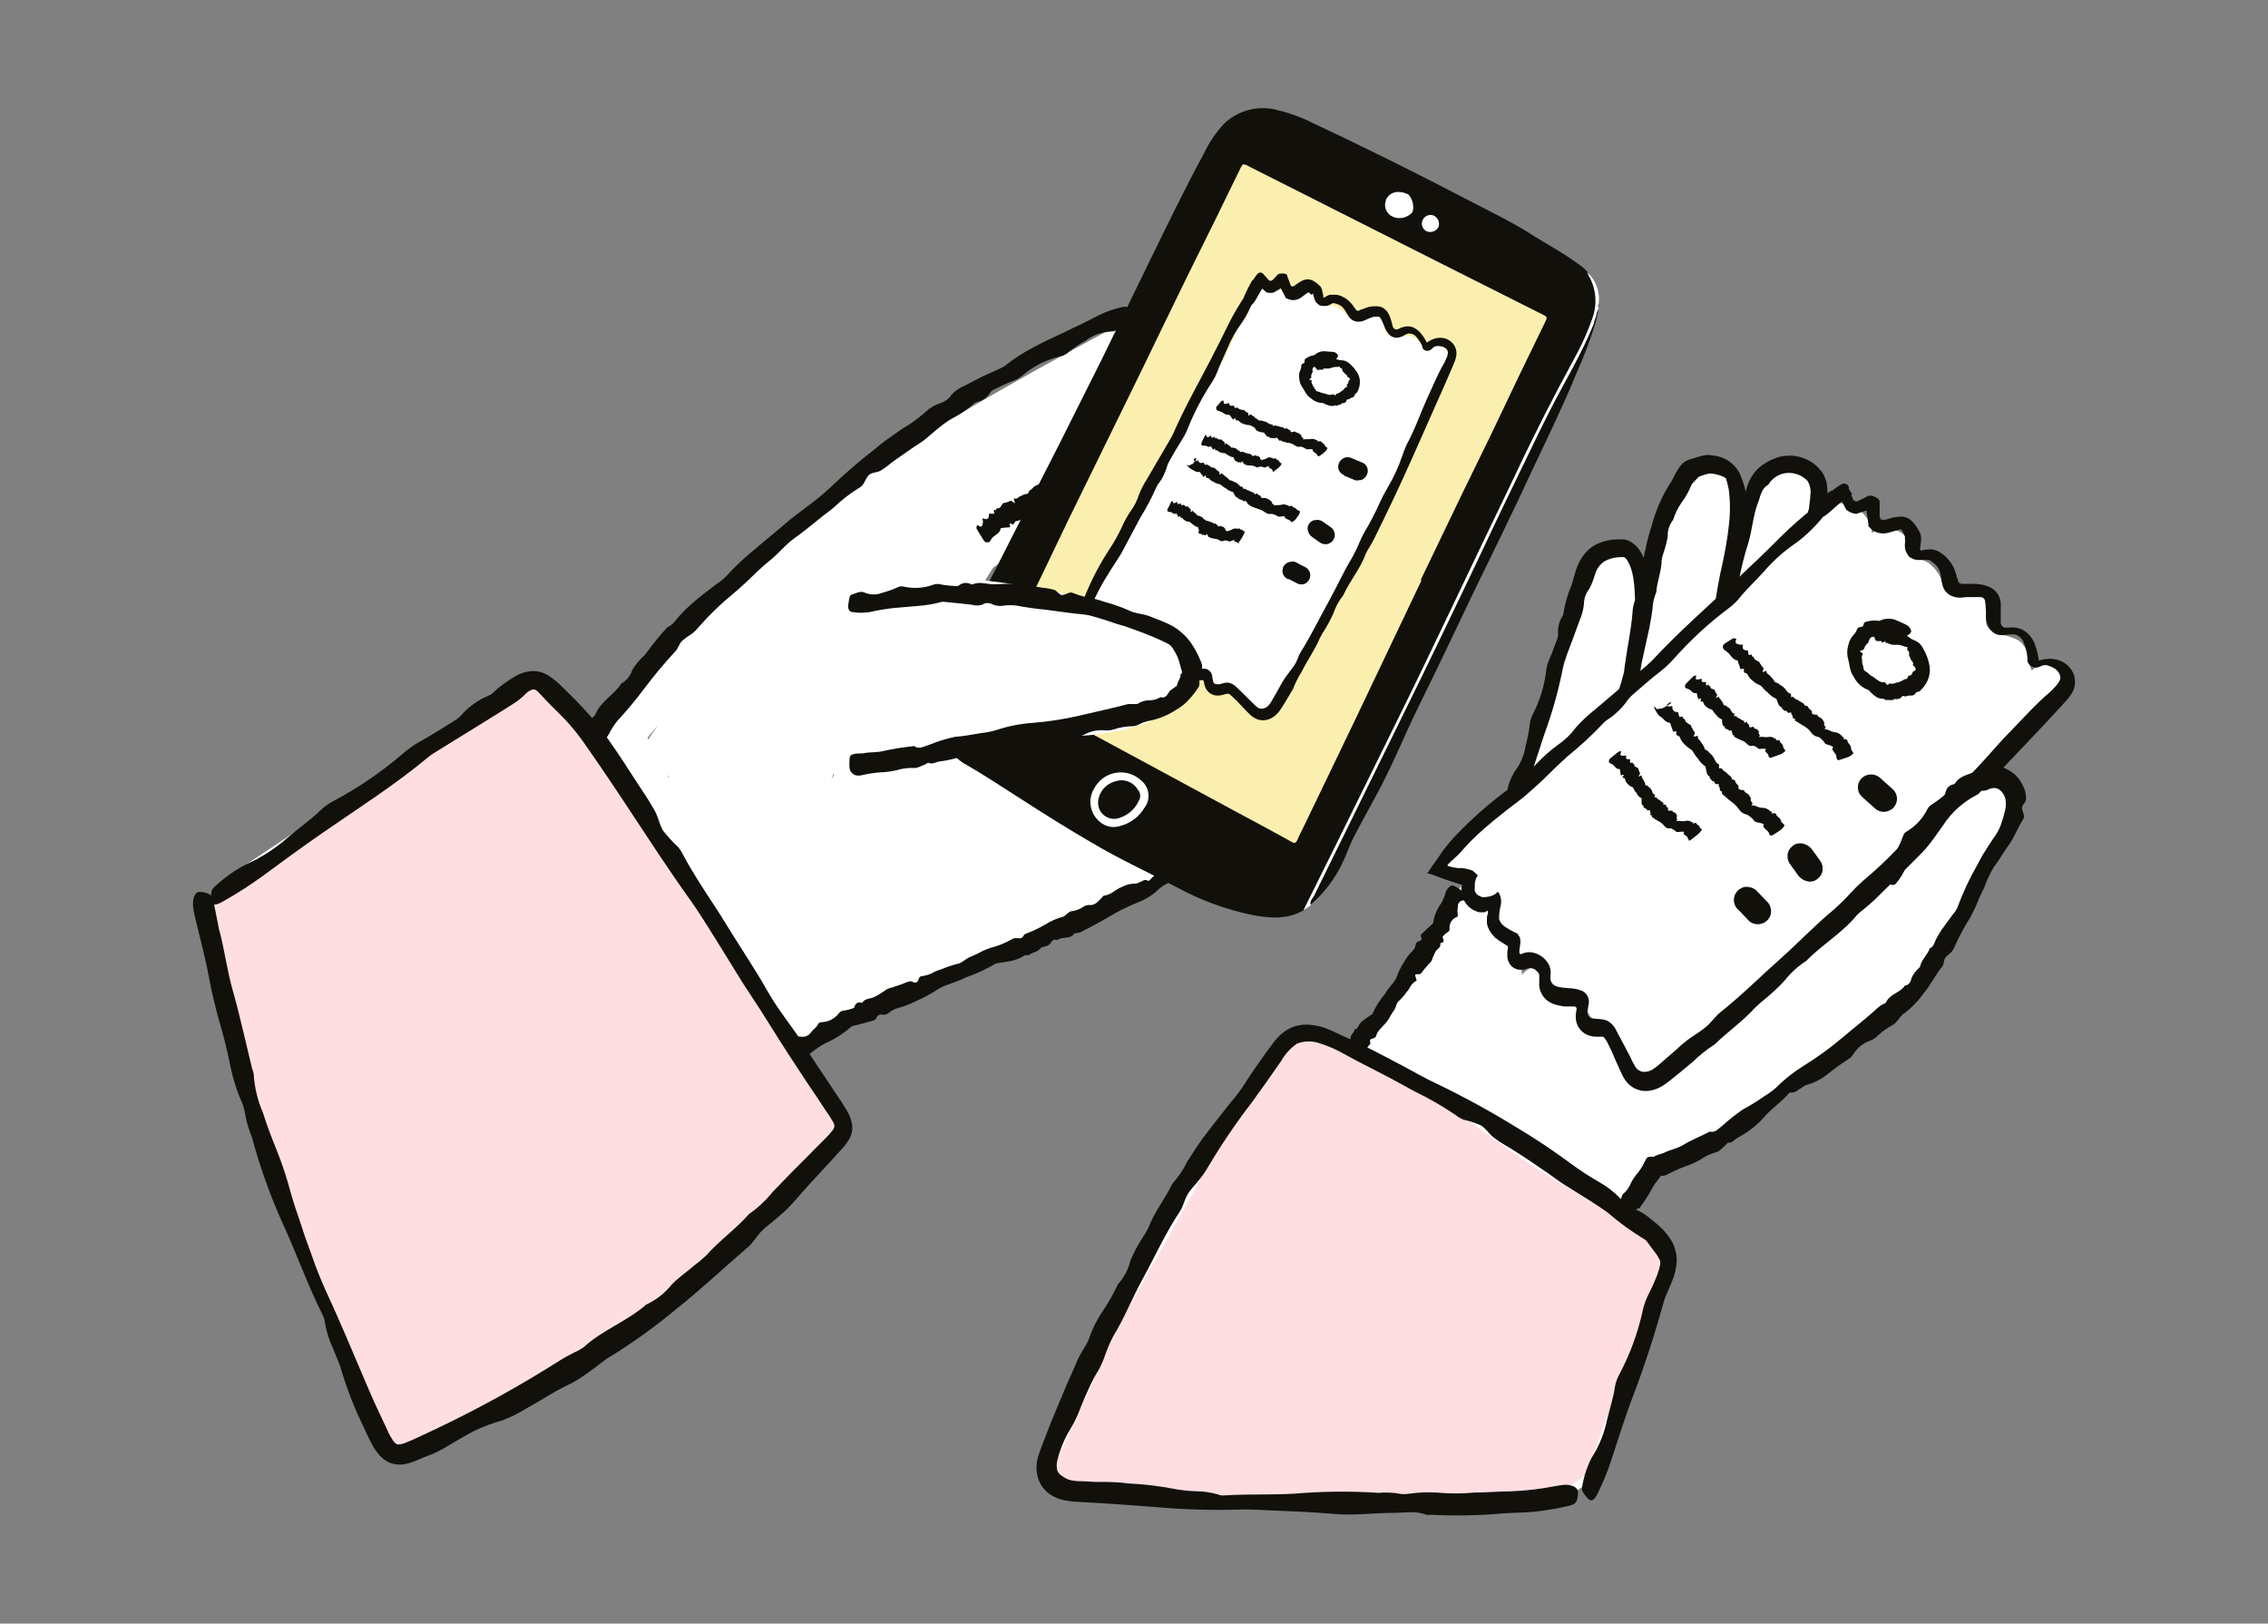 <?xml version="1.0" encoding="UTF-8"?><svg id="a" xmlns="http://www.w3.org/2000/svg" viewBox="0 0 373 267"><rect x="0" y="0" width="373" height="267" fill="#808080" stroke="none"/><defs><style>.d{fill:#ffdee2;}.e{fill:#fff;}.f{fill:#fbefaf;}.g{fill:#736f6e;}.h{fill:#12100b;}.i{fill:#2a2724;}.j{fill:#2d2a27;}</style></defs><g id="b"><g id="c"><path class="e" d="M99.27,123.09c6.39,12.34,13.26,24.38,20.62,36.11,1.47,2.36,2.92,5.88,5.4,7.31,3.44,2.01,6.48-.96,9.05-2.93l17.35-13.4c1.67-1.06,2.23-3.23,1.3-4.97-1.02-1.71-3.22-2.28-4.95-1.3l-10.98,8.45-5.28,4.07c-1.67,1.55-3.53,2.88-5.52,3.98l1.82-.49h-.74l1.82,.48c.32,.42,.2,.22-.34-.59l-.74-1.16-1.71-2.71c-.97-1.54-1.93-3.08-2.9-4.63-2.14-3.51-4.25-7.04-6.32-10.6-4.04-6.99-7.92-14.07-11.65-21.24-2.14-4.15-8.41-.49-6.28,3.66l.05-.05h0Z"/><path class="e" d="M105.44,122.64c10.19-12.88,21.98-24.42,35.09-34.32,13.96-10.47,29.31-18.96,44.52-27.33l-4.38-5.69c-10.6,12.43-23.4,22.58-36,32.84-6.17,5.06-12.34,10.15-18.23,15.61-2.9,2.73-5.74,5.54-8.45,8.45-1.43,1.54-2.85,3.08-4.21,4.78-.66,.77-1.26,1.54-1.94,2.36-.26,.28-.52,.56-.8,.8-.85,.4-.74,.49,.29,.32l1.31,4.95c7.62-11.66,17.4-21.76,28.8-29.77,5.74-4.12,11.91-7.63,18.39-10.46,.35-.15,2.9-.6,2.99-.71s-.65-.79-.66-.79c-.29,0-2.88-5.71-3.79-1.25-2.98,2.42-1.05-.59-4.3,1.43-7.5,4.77-18.51,16.97-26.53,20.93-3.62,1.79-1.05,8.14,2.79,6.62,17.01-6.76,32.68-16.49,46.27-28.74,1.41-1.43,1.4-3.73-.03-5.15-.42-.42-.94-.73-1.51-.9-7.97-1.45-13.2,6.08-17.12,11.86-4.25,6.33-7.48,13.29-9.56,20.62-1.11,3.87,4.83,6.57,6.62,2.79,2.59-5.33,4.69-10.88,6.28-16.58,1.25-4.49-5.74-6.42-6.97-1.93-1.41,5.11-3.27,10.08-5.55,14.85l6.62,2.79c1.59-5.65,3.93-11.06,6.96-16.09,1.52-2.51,3.22-4.92,5.09-7.19,1.19-1.42,3.42-4.49,5.61-4.09l-1.54-6.05c-12.64,11.43-27.21,20.53-43.03,26.87l2.79,6.62c8.54-4.03,16.84-8.57,24.85-13.57,3.89-2.29,7.52-5.01,10.8-8.11,2.9-3.08,15.55-16.97,11.68-19.84-3.29-2.39-25.36,5.68-28.71,7.17-3.76,1.68-1.02,5.8-4.55,7.9-15.65,9.22-28.95,21.95-38.85,37.17-.99,1.73-.4,3.93,1.31,4.95,6.43,3.87,11.58-5.18,15.18-9.1,4.72-5.05,9.72-9.84,14.98-14.33,10.29-8.95,21.19-17.15,31.37-26.22,5.92-5.16,11.47-10.73,16.6-16.67,1.37-1.47,1.29-3.77-.18-5.14-1.14-1.06-2.83-1.28-4.2-.55-15.61,8.47-31.16,17.04-45.3,27.84-13.37,10.11-25.43,21.85-35.88,34.95-1.35,1.44-1.35,3.68,0,5.12,1.42,1.4,3.7,1.4,5.12,0l.02-.06-.06,.04Z"/><path class="e" d="M110.44,128.19c2.22,4.97,4.56,9.88,7.02,14.75,1.09,2.18,2.22,4.33,3.38,6.45,1.03,2.34,2.42,4.51,4.12,6.43,3.73,3.53,3.58,17.65,7.56,15.64,3.98-2.01,24.12-15.42,27.27-18.66s-4.07-12.34-4.4-17.09c-.39-2.55-1.34-4.98-2.78-7.13-1.28-2.31-2.47-4.7-3.53-7.14-.94-2.14-1.76-4.35-2.51-6.57-.65-2.56-1.44-5.08-2.36-7.56-.77-2.09-2.66-3.56-4.87-3.79-2.62-.11-4.35,1.88-5.98,3.62-7.41,7.94-13.18,17.26-16.97,27.44-1.64,4.35,5.37,6.28,6.99,1.93,1.88-4.98,4.28-9.74,7.17-14.21,1.35-2.11,2.82-4.14,4.4-6.09,1.54-1.8,3.46-4.89,5.58-5.92l-1.82,.48c-1.25-1.02-1.54-1.19-1.14-.51,.11,.34,.2,.68,.29,1.02,.28,1,.54,2.01,.83,2.99,.51,1.7,1.08,3.38,1.7,5.04,1.28,3.48,2.76,6.89,4.44,10.2,.85,1.68,1.9,3.27,2.68,4.97,.72,.98,.63,2.34-.2,3.22-2.1,2.62-4.44,5.03-6.99,7.22-2.26,2.09-4.87,3.78-7.71,4.97-1.19,.45-2.27,1.16-3.08,.25-1-1.35-1.82-2.82-2.45-4.38-3.72-6.92-7.18-13.99-10.38-21.19-1.02-1.72-3.22-2.29-4.95-1.3-1.69,1.03-2.27,3.22-1.3,4.95v-.02h-.01Z"/><path class="e" d="M129.18,103.85c-4.77,4.2-10.18,8.14-14.36,12.93-2.3,2.35-3.9,5.29-4.63,8.5-.69,4.18,.46,7.43,2.14,11.18,2.48,5.54,4.63,13.03,9.96,16.52,6.62,4.23,14.18,.65,18.6-4.92,3.93-4.87,6.02-10.97,5.88-17.23-.25-6.56-3.08-14.21-10.1-16.07-8.34-2.22-13.5,5.89-14.98,12.88-1.48,6.99-.23,14.22,5,19.23,5.9,5.81,15.27,6.17,21.59,.82,5.41-4.38,8.41-11.48,11-17.75,1.45-3.5-1.54-8.11-5.04-8.9-4.23-.97-7.36,1.3-8.92,5.06-.31,.72-1.34,2.88-1.97,4.09-.88,1.76-1.88,3.46-3.01,5.07,.56-.77-.51,.57-.71,.77s-.51,.51-.77,.74c-.89,.79,.74-.52-.23,.12-.72,.48,.11,0,.17,0s-1.1,.59-.39,.2-1.05,.11-.12,.09-.49-.12-.71-.19c-.8-.22,0,0,.14,0-.42-.2-.82-.45-1.19-.72,.85,.66-.4-.54-.57-.79,.11,.15,.48,.69,.12,0-.57-1.05,.28,1.03-.15-.25-.14-.39-.25-.79-.34-1.19,.15,.69,0-.28,0-.51-.08-1.58,.19-3.16,.8-4.63,.13-.42,.31-.82,.52-1.2,.12-.26,.23-.86,.22-.39,0,1.42-3.58,1.87-4.89,.99-.65-.43-.77-1.06-.37-.11-.46-1.08,.22,.83,.31,1.2,.22,.8,0,0,0-.17,.07,.48,.11,.96,.11,1.45v1.3c0,.12,0,1.54,0,.82,0-.4-.28,1.42-.4,1.87-.17,.69-.4,1.37-.66,2.04,.4-.97-.52,.86-.71,1.16s-.37,.62-.57,.91c.52-.8-.17,.22-.43,.48s-1.2,1.19-1.23,1.22c.42-.29-.96,.12-.45,.2,.51,.08,1.26-.23,1.74,0,.28,.15,.55,.31,.8,.49,.69,.29-.22,0-.22-.26,0,.49,.37,.63,0-.11-.2-.4-.43-.79-.63-1.17-.83-1.67-1.54-3.38-2.31-5.11l-1.37-3.08-.59-1.31c0-.14-.77-1.77-.48-1.03-.1-.38-.22-.75-.37-1.11-.45-.8,.23,0,0,.32s0-.15,.14-.4c-.57,1.08,.25-.31,.35-.48,.43-.68,0-.15,0,0,.39-.48,.82-.94,1.26-1.37,.62-.62,1.26-1.2,1.91-1.77,3.78-3.38,10.8-3.9,14.55-7.27,2.95-2.59-.48-10.4-3.08-13.03-2.86-2.74-7.38-2.74-10.24,0l-.12-.12h0Z"/><path class="e" d="M154.71,114.39c-1.9,.41-3.62,1.43-4.91,2.9-1.54,1.84-2.87,4.63-1.87,7.05,2.58,6.47,7.37,11.8,13.53,15.05,6.17,3.3,12.94,4.63,19.77,5.8v-13.88c-.54,.17-1.08,.32-1.64,.45l-.59,.12c-.42,0-2.73,0-2.3,0-3.73-.54-7.96,.91-8.9,5.06-.79,3.42,1.05,8.33,5.06,8.9,4.07,.71,8.25,.49,12.22-.65,3.13-.91,5.29-3.77,5.31-7.03-.14-2.96-2.13-6.43-5.31-6.97-4.84-.74-11.01-1.76-14.99-3.62-1.82-.78-3.51-1.82-5.03-3.08-.46-.42-.89-.85-1.31-1.3-.14-.14-1.1-1.34-.48-.51-.29-.4-.56-.82-.8-1.23,0,0-1-1.99-.56-.89l-1.87,7.05-1.54,.82c3.83-1.17,5.98-5.23,4.81-9.06-1.13-3.67-4.92-5.83-8.65-4.92l.03-.05h.02Z"/><path class="e" d="M128.49,165.06l-.15,.26c-.51,.84-.51,1.9,0,2.75,2.61,3.66,6.91,.59,9.95-.8,4.44-2.02,8.87-4.03,13.27-6.17,4.4-2.14,8.3-3.08,12.54-5.46,4.24-2.38,8.71-6.37,12.99-8.67l-2.75-4.63c-2.26,1.53-4.86,2.47-7.57,2.73-2.93,.26-5.52-.76-8.39-.93-5.44-.32-9.09,4.03-11.91,8.07-1.54,2.28,1.54,5.07,3.72,3.72,5.92-3.59,11.32-7.97,16.04-13.03,1.04-1.1,.99-2.84-.12-3.88-.49-.46-1.14-.73-1.81-.75-5.99,.04-11.51,3.26-14.48,8.45-.94,1.54,.2,4.35,2.33,4.1,5.92-.63,17.09,1.11,20.58-3.73,.89-1.2-5.63-7.85-6.74-8.58-6.17-3.9-14.11-4.47-16.23,1.4-1.19,3.3,5.74,10.29,6.91,7.02,.97-2.67,3.58-5.61,6.57-3.72l-.97-3.72c-2.42,3.23-6.05,5.35-10.06,5.86l2.34,4.09c1.99-3.54,5.72-5.74,9.78-5.77l-1.93-4.63c-4.41,4.74-9.45,8.84-14.98,12.2l3.72,3.72c1.15-2.02,2.79-3.72,4.77-4.94,2.28-1.13,5.01,.19,7.4,.43,4.84,.45,9.69-.76,13.76-3.42,1.18-.93,1.37-2.64,.44-3.81-.76-.96-2.06-1.29-3.19-.81-7.23,3.86-14.07,8.44-21.44,12.12-3.55,1.76-7.13,3.44-10.72,5.11l-5.8,2.65-2.41,1.1-1.54,.72c-1.28,.32-1.06,.76,.65,1.31v2.73l.15-.26c1.73-3.08-2.96-5.8-4.63-2.75l-.09-.09h0Z"/><path class="e" d="M174.08,152.8l18.73-10.01c3.16-1.45-6.31-4.74-9.46-3.29l-32.18,10.47c-3.18,1.45,0,11.48,14.34,5.74l8.56-2.92h.01Z"/><path class="e" d="M225.11,174.92c7.39,3.08,12.03,7.71,19.37,10.89,7.36,3.16,14.14,7.53,20.05,12.93,1.19,1.16,3.92-1.84,4.74-3.42,1.19-2.34,2.41-4.63,3.56-7.03,1.1-1.74,1.1-3.95,0-5.69-1.23-1.74-3.53-2.75-5.32-3.78-2.21-1.26-4.43-2.5-6.76-3.56-4.35-2.11-9.06-3.34-13.88-3.62-2.62,.1-5.25-.08-7.84-.52-1.22-.32-2.38-.85-3.44-1.54-.83-.52-2.36-1.26-2.82-2.11l.26,2.08c.22-1.33,2.45-3.27,3.27-4.29l3.86-4.83,7.42-9.25-4.27-3.29c-2.5,3.72-4.66,7.67-6.45,11.78-1.3,2.99-4.27,8.13-2.42,11.31s9.53,4.72,11.38,2.02c2.42-3.52,.69-10.8,1.64-14.93,.79-3.38-4.29-4.83-5.23-1.45-1.71,6-.84,12.44,2.41,17.77,.79,1.3,2.49,1.72,3.79,.93,.61-.37,1.05-.96,1.24-1.65,1.44-5.79,1.37-11.85-.2-17.6-.77-2.85-5.75-2.42-5.31,.71,.61,4.92,1.88,9.74,3.78,14.33,1.45,3.46,3.53,9.81,8.14,9.66,1.22,0,2.28-.82,2.62-1.99,1.55-6.39,.17-13.15-3.76-18.42-.83-1.28-2.54-1.64-3.82-.81-.32,.21-.6,.48-.81,.81-2.47,3.62-.25,8.1,1.54,11.54,1.01,1.98,2.18,3.87,3.5,5.66,1.06,1.78,2.51,3.29,4.24,4.41,3.73,1.93,6.83-1.54,5.92-5.26-1.35-4.48-3.47-8.7-6.28-12.45-1.54-2.34-6.17-.97-4.97,2.08,1.46,3.82,3.16,7.55,5.07,11.17,1.34,2.51,3.44,6.97,7.11,5.86,3.67-1.11,2.9-6.17,2.21-8.96s-2.42-7.13-6.17-6.66c-7.2,.88-5.11,13.79-2.59,17.86,1.54,2.42,4.94,4.21,7.31,1.88,2.38-2.33,1.31-6.09-.09-8.44-1.87-3.08-5.04-5.15-8.1-6.94-3.05-1.79-6.82-3.92-6.54-7.71,.26-3.49-5.17-3.47-5.43,0-.35,4.63,2.93,8.21,6.54,10.8,1.84,1.3,3.86,2.25,5.68,3.55,.97,.66,1.84,1.44,2.61,2.33,.32,.39,.59,.83,.8,1.3,0,.19,.32,1.4,.37,1.45l1.62-.74-.26-.4c-.2-.67-.46-1.33-.77-1.96-.4-1.31-.6-2.67-.6-4.04,0-.7,.05-1.39,.15-2.08,.12-.69,.71-1.31-.23-1.26s-.08,1.05,.15,1.77c.18,.54,.32,1.09,.43,1.65,0,.76,.04,1.52,.14,2.27-.14,1.22,.54,.86,2.04-1.08l-.45-.77c-.58-1.37-1.29-2.69-2.13-3.92-1.37-2.69-2.6-5.46-3.69-8.28l-4.97,2.1c1.45,2.08,2.74,4.27,3.86,6.56,.58,1.18,1.1,2.39,1.54,3.62,.34,.93,0,1.17,1.11,.39,1.11-.79,.62-.72-.17-1.68-1.51-1.87-2.84-3.88-3.96-6-.86-1.54-3.08-5.01-1.9-6.79h-4.63c3.17,4.01,4.35,9.24,3.21,14.22l2.62-1.99c.39,.32,.32,.22-.17-.37l-.43-.71c-.42-.72-.8-1.45-1.17-2.21-.84-1.64-1.58-3.34-2.21-5.07-1.2-3.31-2.05-6.73-2.53-10.21l-5.34,.72c1.33,4.81,1.4,9.87,.2,14.72l5-.69c-2.51-4.06-3.19-8.99-1.87-13.57l-5.23-1.45c-.62,2.82-1.51,5.56-2.67,8.21-.55,.9-1.03,1.84-1.45,2.81,1.1,2.34,2.21-2.02,2.33-2.36,1.9-5.17,4.41-10.09,7.48-14.67,1.7-2.51-2.33-5.71-4.26-3.29-4.75,5.97-9.01,9.69-13.74,15.64-1.94,2.42-2.98,6.94-.31,9.05,2.39,2.12,5.24,3.67,8.31,4.53,3.36,.74,8.71,4.78,12.09,5.07,3.38,.29,5.51,2.82,8.61,4.3s5.11-2.93,7.87-1.23c1.99,1.17-3.92-2.24-5-.2l2.9,8.16,4.27-.54c-5.44-5.38-11.84-9.69-18.86-12.71-7.71-3.33-10.63-10.37-18.51-13.57-3.24-1.31-9.66,7.88-6.46,9.25l.08-.06,.03-.05Z"/><path class="e" d="M239.24,158.49c1.91-4.76,4.72-9.12,8.27-12.83,2.42-2.53-1.45-6.37-3.86-3.86-4.17,4.41-7.44,9.58-9.66,15.22-1.3,3.24,3.96,4.63,5.23,1.45l.02,.02Z"/><path class="e" d="M263.15,126.94l2.51-25.08c.43-1.17,.83-2.36,1.28-3.52,.09-.38,.23-.73,.43-1.06,.52-.85-.26-1.03-2.36-.57-.17,.81-.29,1.64-.35,2.47-.26,1.16-.56,2.3-.88,3.46-1.19,4.36-2.67,8.64-4.43,12.8-.73,1.32-.26,2.98,1.06,3.71,1.05,.58,2.35,.42,3.22-.41,4.72-4.2,8.41-9.43,10.8-15.29,1.34-3.22-3.9-4.63-5.24-1.45-2.12,4.95-5.33,9.36-9.41,12.88l4.26,3.3c2.45-5.68,4.41-11.56,5.86-17.57,.48-2.1,1.05-4.46-.11-6.46s-3.33-4.18-5.21-3.08c0,0-5.43,4-2.87,4.3-2.04,1.3-2.08,3.62-2.87,5.74l-1.33,7.25-6.73,18.51c-1.2,3.3,4.04,4.72,5.23,1.45l7.14-1.37h0Z"/><path class="e" d="M274.14,109.04l9.18-27.26h-5.26c1.4,5.76,.08,11.85-3.58,16.52-1.22,1.54-.34,10.16,1.54,10,4.98-.49,8.85-9.67,12.2-13.03,1.68-1.65,3.59-3.06,5.66-4.18,2.51-1.15,4.31-3.45,4.83-6.17,1.71-6.76-6.96-11.6-9.76-6.76-1.42,2.47-1.54,8.64-2.98,11.15-1.49,2.69-3.23,5.23-5.2,7.59l4.63,2.65c1.62-3.76,4.38-6.93,7.88-9.05,2.98-1.82,.25-6.52-2.73-4.63-4.7,2.9-8.34,7.22-10.4,12.34-1.05,2.5,2.87,4.63,4.55,2.64,2.65-3.11,4.94-6.51,6.83-10.13,.86-1.68,1.54-3.42,2.33-5.17,.22-.56,.76-1.88-.43-1.06-.09,.36-.29,.68-.57,.93-.38,.37-.81,.68-1.28,.93-2.74,1.59-5.28,3.5-7.56,5.69-1.93,1.97-4.16,4.8-7.16,5.07l2.31,4.04c4.41-6.02,7.31-14.39,5.49-21.59-.66-2.73-7.71-2.41-8.61,0l-7.17,28.01c-1.11,3.33,4.13,4.75,5.24,1.45v.03h.02Z"/><path class="e" d="M270.32,184.91c17.35-8.34,32.28-20.97,43.39-36.7,3.79-5.31,7.11-11.34,12.63-15.12l-3.72-3.72c-6.36,12.47-15.29,23.44-26.22,32.18-2.73,2.19,1.13,6.02,3.86,3.84,11.3-9.04,20.54-20.38,27.12-33.27,1.16-2.24-1.31-5.37-3.72-3.72-5.34,3.66-8.96,8.87-12.56,14.14-3.62,5.37-7.7,10.41-12.19,15.09-9.02,9.31-19.62,16.94-31.3,22.57-3.08,1.54-.39,6.17,2.75,4.63l-.05,.08h.01Z"/><path class="e" d="M273.39,182.64c-3.56,.29-5.38,8.11-1.54,8.92,1.54,.32,4.5-3.19,6-3.64,1.72-.53,3.4-1.14,5.06-1.84,6.83-2.93,20.81-13.88,26.22-18.94,12.06-10.94,14.25-18.63,21.59-33.01,1.43-5.74-4.41-5.43-6.51-2.7l-.91,1.19c-2.13,2.78,2.58,5.49,4.63,2.75l.91-1.2-4.63-2.73c-5.92,11.72-12.23,23.48-21.09,33.27-3.98,4.47-8.52,8.41-13.51,11.71-2.36,1.54-4.84,2.91-7.4,4.09-1.42,.65-2.87,1.22-4.35,1.71-.76,.25-3.24,1.45-4.01,1.16l1.9,1.9-.09-.31-.28,2.1,.15-.31-2.34,1.34h.28c3.46-.28,3.5-5.72,0-5.43l-.08-.02h0Z"/><path class="e" d="M275.69,184.05c7.13-.74,13.17-5.74,18.9-9.69,6.09-4.02,11.68-8.75,16.63-14.11,2.31-2.61-1.54-6.46-3.86-3.86-4.43,4.84-9.41,9.13-14.85,12.79-2.62,1.82-5.31,3.59-7.96,5.34s-5.57,3.73-8.87,4.09-3.49,5.78,0,5.43l.02,.02h-.01Z"/><path class="h" d="M127.92,172.43c-1.22-1.23-2.08-2.76-3.38-3.96-1.65-1.54-3.08-3.35-4.63-5.03-.11-.11-.29-.2-.32-.32-.28-1.28-1.37-1.77-2.22-2.59-1.69-1.28-3.29-2.66-4.8-4.15-1.39-1.68-2.85-3.18-4.3-4.75-.8-.94-1.65-1.83-2.56-2.67-1.09-.97-2.12-2-3.08-3.08-.93-1.13-1.85-2.27-2.68-3.49-2.19-3.08-4.29-6.28-6.31-9.61l-.79-1.28-.17-.26-.09-.15-.19-.31c-.25-.4-.46-.83-.62-1.28-.32-.89-.36-1.86-.11-2.78,.09-.22,.17-.45,.26-.65l.31-.6c.2-.37,.49-.88,.59-1.03,1.14-1.84,2.31-3.55,3.53-5.26,.28-.36,.59-.7,.93-1.02,.22-.23,.52-.43,.63-.68,.86-2.17,3.08-3.19,4.26-5.07,.87-.48,1.51-1.28,1.8-2.22,.43-.72,.95-1.38,1.54-1.97,.34-.3,.65-.63,.91-1,1.02-1.42,2.13-2.78,3.32-4.07,.93-.37,1.4-1.22,2.04-1.93,.68-.74,1.4-1.44,2.16-2.1,1.2-1.05,2.51-2.01,3.78-2.99,.51-.34,.99-.71,1.45-1.11,.66-.72,1.36-1.42,2.05-2.11s1.45-1.33,2.17-1.97c1.54-1.31,2.99-2.51,4.49-3.75,.71-.57,1.37-1.2,2.08-1.77l3.62-2.76c1.03-.78,2.03-1.62,2.98-2.5,2.27-2.18,4.64-4.24,7.13-6.17,.91-.76,1.87-1.54,2.82-2.17l1.45-1.03c.48-.34,1-.65,1.54-.97,.96-.63,1.87-1.33,2.73-2.1,.67-.63,1.46-1.11,2.33-1.4,.81-.23,1.5-.74,1.96-1.45,.57-.62,1.28-1.11,2.07-1.42,.99-.52,1.97-1.03,2.98-1.54l3.08-1.4c.21-.09,.42-.2,.6-.34,1.48-1.18,3.07-2.21,4.75-3.08,.83-.45,1.68-.86,2.53-1.28l2.55-1.19,1.4-.69,1.42-.66c.93-.46,1.85-.93,2.78-1.42,1.24-.61,2.55-1.06,3.9-1.36,.74-.17,1.13,.09,1.2,.79,.05,.48,.05,.97,0,1.45-.03,.22-.16,.42-.34,.54-.93,.45-1.65,1.25-2.85,1.26-1.44,.07-2.83,.57-3.98,1.45-1.06,.58-2.06,1.26-2.99,2.02-.34,.29-.75,.5-1.19,.59-2.36,.54-4.55,1.65-6.39,3.24-.45,.38-.98,.67-1.54,.85-1.05,.39-2.07,.91-3.08,1.39-.21,.09-.39,.24-.52,.42-.49,.86-1.34,1.46-2.31,1.64-.15,.03-.28,.1-.39,.22-1.18,1.04-2.5,1.91-3.92,2.59-1.54,1.02-2.84,2.22-4.23,3.38-.52,.42-1.13,.74-1.68,1.13l-3.18,2.21c-.8,.57-1.54,1.25-2.38,1.74-.56,.32-1.36,.26-1.84,.65s-.68,1.11-1.06,1.65c-.19,.24-.42,.43-.69,.57-1.44,.88-2.77,1.91-3.98,3.08-.63,.54-1.33,1.03-1.97,1.54-1.54,1.22-3.08,2.53-4.63,3.62-1.54,1.1-2.59,2.51-4.01,3.64s-2.59,2.31-3.86,3.53c-.66,.62-1.34,1.22-2.04,1.82-2.12,1.72-4.09,3.62-5.89,5.68-.28,.36-.6,.68-.96,.97-.61,.38-1.19,.8-1.74,1.26-.46,.49-.63,1.25-1.08,1.7-1.82,1.97-3.54,4.03-5.15,6.17-1.35,1.81-2.8,3.54-4.33,5.2-.48,.58-.9,1.2-1.25,1.87-.24,.47-.53,.91-.88,1.31-1.09,1.06-2.02,2.26-2.78,3.58-.2,.31-.4,.65-.63,.97l-.34,.45-.34,.34c-.66,.44-.84,1.34-.4,2.01h0c.21,.32,.45,.63,.69,.93l.77,.99c.37,.36,.69,.78,.94,1.23,.83,2.22,2.56,3.87,3.75,5.83,.42,.74,.96,1.4,1.43,2.13,.49,.71,.9,1.48,1.22,2.28,.29,.54,.63,1.06,1.02,1.54,.45,.69,1.17,1.19,1.31,2.08,.04,.22,.16,.41,.32,.56,2.21,1.8,4.09,3.98,6.45,5.6,2.04,1.53,3.92,3.25,5.61,5.15,.56,.57,1.33,.93,1.64,1.77,.11,.26,.57,.43,.85,.66,.76,.48,1.45,1.08,2.02,1.77,.79,1.13,1.71,2.16,2.73,3.08,.93,.9,1.79,1.87,2.58,2.9,.94,1.3,2.13,2.41,3.19,3.64,.26,.28,.5,.58,.71,.89,.37,.64,.23,1.44-.32,1.93-.28,.19-.58,.36-.89,.49-.77,.39-1.06,.32-1.68-.35s-.94-1.11-1.39-1.62v-.06Z"/><path class="h" d="M182.38,71.08c-.11,.26-.54,.23-.6,.54s-.45,.57-.66,.85c0,0,0,.11,0,.08-.57-.34-.34,.12-.4,.32s.15,1.11-.14,1.3c-.25,.23-.46,.51-.6,.82-.15,.16-.23,.37-.25,.59,.03,.53-.21,1.03-.63,1.34-.49,.35-.89,.8-1.2,1.31-.36,.55-.76,1.06-1.2,1.54h-.25c-.09,0-.17,0-.15,0,.14,.72-.8,.09-.88,.54-.42-.29-.37,0-.32,.31s-.15,.23-.25,.31-.2,0-.19,.11c0,.51-.42,.35-.49,.72-.35-.25-.34,0-.45,.12-.1,.12-.25,.2-.4,.23-.3,.02-.61,.02-.91,0h-.32c-.34,.51-.83,.91-1.4,1.14-.12,0-.22,.19-.34,.26s-.43,.19-.65,.31-.4,.14-.48,.34c-.24,.44-.59,.82-1.02,1.08-.29,.25-.64,.4-1.02,.45-.2,0-.31,.19-.39,.37s-.17,.25-.45,.08-.32,0-.23,.31-.14,.26-.28,.28c-.37,0-.79,.08-1.17,.11h-.08c-.11,.83-.69,1-1.14,1.37-.25,.21-.46,.48-.6,.77-.11,.23-.37,.23-.66,.19s-.42-.34-.77-.91-.49-.76-.69-1.13c-.07-.1-.13-.22-.15-.34,.09-.15,0-.62,.34-.35s.65,.19,.68-.19,.15-.42,0-.83c0-.14,0-.2,.15-.15,.63,.26,.88,0,.91-.62,0-.15,0-.22,.22-.19,.21,.05,.42,.05,.63,0v-.14c-.12-.43,0-.62,.28-.37h0c0-.51,.39-.29,.6-.42s.34-.49,.52-.71,.2-.08,.31-.11c.2-.05,.41-.11,.6-.19,.19,0,.23-.19,.43-.17s.52,.42,.62,.37-.09-.49-.12-.66,0-.09,.11-.08c.39,.09,.56-.12,.76-.28,.11-.07,.23-.13,.35-.15,.27-.18,.57-.29,.89-.32,.35,0,.31-.52,.57-.63s.4-.37,.6-.54c.12-.08,.24-.16,.37-.22,.37-.2,.91-.17,1.08-.66,.02-.08,.1-.13,.19-.11h0c.15,0,.42,.17,.48,.11s-.08-.45,0-.48c.46-.09,.54-.65,.88-.88s.32-.71,.79-.68c.15,0,.11-.23,.17-.35s0-.25,.14-.22,.48-.15,.6-.34,.15-.2,.35-.12c.48,.19,.45-.26,.48-.63v-.34c.48,0,.4-.63,.72-.79s.35-.42,.86-.2c.17,0,.17-.11,.26-.14s0-.31,.45,0c0,0,.14,0,.12,0,0-.76,.22-1.08,0-1.94-.15-.48-.05-.99,.25-1.39,0-.11-.09-.42,.22-.28s0-.17,0-.25-.15-.52,0-.48,.31-.25,.4-.42,.19-.32,.39-.37,.28-.34,.42-.51,0-.11,.14-.09c.46,.2,.88,.49,1.23,.85,.26,.22,.49,.45,.74,.68,.63,.57,.74,.72,.66,.83l-.02,.43h0Z"/><path class="h" d="M203.25,138.68c-.63,.48-1.54,.54-2.14,1.02-.86,.61-1.78,1.12-2.75,1.54,0,0-.11,.14-.17,.11-.76-.35-.99,.29-1.45,.62-.79,.57-1.31,1.54-2.24,1.97-.88,.4-1.74,.86-2.56,1.37-.5,.24-.97,.55-1.39,.93-.96,.93-2.09,1.65-3.33,2.13-1.6,.63-3.15,1.39-4.63,2.27-1.54,.96-3.27,1.8-4.92,2.68-.2,.07-.41,.12-.62,.14-.14,0-.32,0-.4,.09-.66,.99-1.99,.39-2.78,1.06-.59-.28-.85,.12-1.14,.54s-.66,.39-1,.54-.45,0-.57,.23c-.54,.71-1.43,.65-2.04,1.2-.52-.22-.83,.17-1.2,.34-.4,.2-.82,.36-1.25,.48-.72,.17-1.45,.26-2.17,.39-.28,0-.56,.06-.82,.17-1.51,.89-3.11,1.63-4.77,2.21-.39,.15-.74,.37-1.13,.51l-1.94,.72c-.54,.18-1.06,.42-1.54,.71-1.18,.78-2.43,1.46-3.73,2.02-.95,.48-1.95,.85-2.98,1.13-.5,.14-.96,.39-1.36,.72-.32,.29-.75,.42-1.17,.34-.41-.1-.83,.15-.94,.56h0c-.17,.37-.6,.43-.96,.54-.97,.28-1.94,.51-2.9,.77-.1,.02-.2,.06-.28,.12-1.26,1.12-2.68,2.03-4.23,2.7-.81,.43-1.58,.95-2.28,1.54-.5,.37-1.08,.6-1.7,.68-.34,0-.65-.22-.93-.85-.17-.41-.32-.83-.43-1.26-.06-.14-.06-.3,0-.43,.37-.28,.54-.91,1.19-.77,.7,.17,1.43-.13,1.82-.74,.35-.48,.85-.72,1.13-1.31,.1-.19,.31-.31,.52-.31,1.17-.02,2.26-.59,2.95-1.54,.18-.22,.44-.35,.72-.37,.53-.06,1.04-.19,1.54-.37,.11-.03,.2-.11,.23-.22,.19-.57,.52-.86,1.1-.71,.06,.04,.14,.04,.2,0,.45-.72,1.28-.62,1.93-.91s1.43-.83,2.13-1.31c.28-.13,.58-.23,.88-.29l1.68-.57c.4-.2,.83-.35,1.26-.45,.31,0,.77,.35,1.03,.23s.32-.62,.52-.89c.09-.11,.23-.17,.37-.17,.77-.1,1.51-.36,2.17-.76,.35-.15,.71-.28,1.08-.39,.83-.36,1.69-.65,2.56-.86,.83-.14,1.39-.88,2.17-1.16,.74-.3,1.45-.65,2.14-1.03,.37-.17,.77-.29,1.16-.45,1.21-.3,2.37-.77,3.46-1.39,.17-.12,.37-.2,.59-.23,.34,0,.74,.11,1.03,0s.4-.6,.68-.68c1.13-.42,2.22-.94,3.25-1.54,.87-.55,1.82-.97,2.81-1.26,.34,0,.59-.39,.86-.57s.39-.35,.63-.35c.69-.08,1.36-.33,1.93-.72,.29-.2,.63-.31,.99-.31,.89,.11,1.42-.51,1.97-1.08,.19-.17,.32-.48,.56-.48,1.11-.12,1.85-1.06,2.85-1.4,.7-.39,1.5-.58,2.3-.57,.29,0,.51-.2,.79-.28s.62-.48,1.13-.22c.09,.08,.22,.08,.31,0,.91-1.08,2.08-1.65,2.9-2.87,.75-.93,1.7-1.68,2.78-2.21,.31-.19,.48-.63,.97-.48,.15,0,.22-.26,.34-.39s.54-.79,.94-.8c.58-.12,1.12-.4,1.54-.82,.47-.32,.99-.57,1.54-.74,.63-.24,1.23-.57,1.77-.97,.13-.09,.28-.16,.43-.19,.55,.13,1,.51,1.23,1.02,.17,.28,.31,.59,.46,.88,.35,.77,.35,.97,0,1.22-.25,.07-.49,.14-.73,.23h.05Z"/><path class="h" d="M297.48,83.83c.09-.82,.22-1.62,.26-2.44,.11-.78-.05-1.58-.45-2.27-.09-.11-.2-.21-.31-.31-.85-.74-1.96-1.11-3.08-1.03-1.12,.09-2.14,.65-2.82,1.54-.09,.12-.15,.31-.26,.37-.53,.31-.93,.8-1.14,1.37-.23,.56-.37,1.16-.6,1.73-.79,2.11-.89,4.3-1.54,6.46-.68,2.14-1.22,4.32-1.62,6.52-.28,1.25-.47,2.51-.59,3.78,0,.42,0,.83-.08,1.25l-3.3-.68c.33-2.59,.8-5.17,1.39-7.71,.4-1.94,.76-3.84,.96-5.74,.25-1.84,.28-3.69,.09-5.54l-.09-.69-.14-.66c-.04-.21-.1-.42-.17-.62l-.09-.31s.01-.08,0-.12h0l-.26-.22c-.26-.15-.54-.27-.83-.35-.4-.12-.81-.22-1.22-.28h-.57c-.41,.1-.81,.22-1.2,.35l-.26,.12h-.11l-.11,.12-.22,.2c-.15,.15-.29,.31-.45,.49-.22,.17-.4,.39-.52,.65-.4,.98-.91,1.91-1.54,2.76-.63,.89-1.12,1.88-1.45,2.93-.61,.77-.93,1.74-.88,2.73-.15,.85-.36,1.68-.63,2.5-.17,.43-.29,.88-.37,1.34,0,1.79-.77,3.52-.88,5.31-.39,.89-.6,1.85-.63,2.82-.14,.96-.31,2.05-.52,3.08-.35,1.64-.71,3.27-1.08,4.91-.16,.61-.28,1.24-.35,1.87-.14,2.51-.35,5.01-.63,7.53l-3.98-.83c.48-1.54,.97-3.08,1.45-4.63,.28-.93,.48-1.85,.71-2.78,.4-1.54,.79-3.08,1.06-4.63,.27-1.3,.43-2.62,.48-3.95,0-3.08,0-6.56-1.25-8.55-.13-.24-.32-.44-.54-.6h-.68c-.9,.02-1.77,.25-2.56,.68-.75,.5-1.3,1.25-1.54,2.11l-.37,1.11c-.16,.45-.35,.88-.59,1.3-.58,.74-.89,1.65-.89,2.59-.1,.88-.32,1.74-.68,2.55-.79,2.21-1.62,4.4-2.45,6.59-.09,.22-.16,.46-.2,.69-.74,3.92-1.8,7.78-3.18,11.52-.69,2.11-1.37,4.24-2.07,6.35-.48,1.42-1.13,2.78-1.93,4.04-.43,.69-.85,.82-1.28,.4-.3-.3-.57-.65-.79-1.02-.08-.2-.08-.42,0-.62,.21-1.09,.63-2.14,1.22-3.08,.93-1.2,1.54-2.63,1.77-4.13,.32-1.24,.57-2.49,.72-3.76,.05-.47,.18-.92,.4-1.34,1.21-2.3,1.98-4.8,2.28-7.37,.08-.64,.26-1.25,.52-1.84,.49-1.1,.89-2.27,1.31-3.39,.09-.23,.13-.47,.12-.71-.1-1.04,.16-2.08,.72-2.96,.09-.13,.14-.29,.15-.45,.27-1.67,.75-3.3,1.42-4.86,.14-.48,.25-.91,.4-1.45,.13-.53,.31-1.04,.52-1.54,.41-1.04,1.06-1.96,1.88-2.71,.65-.56,1.4-.97,2.22-1.22,.75-.24,1.53-.38,2.31-.4h1.28c.45,.1,.88,.28,1.26,.54,.54,.37,1,.85,1.34,1.4,.32,.47,.56,.99,.71,1.54,.04,.7,.04,1.41,0,2.11,.21,.74,.47,1.48,.77,2.19,.05,.32,.05,.64,0,.96-.2,1.82-.23,3.62-.42,5.44-.11,.9-.26,1.8-.46,2.68-.35,2.09-.87,4.16-1.54,6.17-.68,1.85-.85,3.78-1.54,5.61l-.09,.25-.76-.15c.22-1.76,.29-3.55,.48-5.31,.09-.97,.23-1.93,.35-2.9,.39-2.9,1.05-5.77,1.25-8.7,.03-.49,.12-.97,.26-1.43,.22-.74,.59-1.45,.72-2.19s0-1.45,.12-2.13c.74-2.76,1.11-5.6,2.04-8.31,.62-2.39,1.59-4.67,2.9-6.77,.48-.63,.76-1.45,1.2-2.14,.15-.25,.31-.51,.48-.76s.38-.48,.6-.68h0c.38-.3,.81-.51,1.28-.63l1.2-.37c.4-.11,.8-.2,1.23-.28,.24-.03,.47-.03,.71,0l.65,.09c1.87,.21,3.5,1.38,4.3,3.08,.15,.43,.31,.85,.48,1.28,.16,.43,.28,.87,.37,1.31,0,.29,.14,.57,.22,.86,.05,.28,.05,.57,0,.85-.12,1.31-.15,2.58-.22,3.86-.04,1.27-.18,2.53-.4,3.78-.27,1.85-.75,3.65-1.45,5.38-.21,.61-.38,1.24-.49,1.88-.09,.88-.36,1.74-.79,2.51-.14,.19-.21,.41-.22,.65,.02,.14,.02,.29,0,.43l-.59-.12c.08-2.9,.66-5.8,.82-8.73,.26-2.8,.91-5.55,1.94-8.16,.17-.9,.53-1.75,1.05-2.5,.22-.25,.23-.77,.39-1.17,.35-1.16,.98-2.23,1.84-3.08,.87-.76,1.87-1.36,2.96-1.74,1.11-.38,2.3-.47,3.46-.25,.77,.15,1.51,.43,2.19,.83,.34,.21,.67,.46,.97,.72l.45,.45,.48,.56c.22,.34,.4,.7,.54,1.08,.08,.19,.14,.39,.2,.59s0,.35,.08,.51c.12,1.09,.12,2.19,0,3.29-.07,1-.23,2-.48,2.98,0,.25-.14,.49-.22,.72-.09,.24-.19,.48-.31,.71-.14,.24-.3,.47-.48,.68-.18,.17-.39,.32-.6,.45-.49,.23-.8,.2-1,0-.18-.24-.34-.49-.49-.76-.17-.23-.29-.5-.34-.79,.01-.33,.09-.66,.23-.96,.28-.75,.5-1.53,.66-2.31l.04,.03Z"/><path class="h" d="M208.93,192.14c.25-.49,.85-.72,1.06-1.25,.35-.64,.76-1.24,1.23-1.79v-.12c.74,.12,.56-.48,.71-.82,.28-.63,0-1.54,.54-2.08,.42-.52,.78-1.09,1.08-1.7,.23-.32,.4-.69,.48-1.08,.16-.93,.57-1.79,1.19-2.5,.76-.89,1.41-1.86,1.94-2.9,.57-1.16,1.28-2.25,1.93-3.38,0-.12,.23-.19,.35-.26s.23,0,.23-.19c-.12-.94,1.16-.83,1.31-1.54,.56,0,.52-.32,.48-.74s.23-.48,.37-.68,.28-.15,.26-.32c0-.68,.62-.89,.71-1.54,.48,0,.48-.35,.63-.59,.15-.27,.35-.51,.59-.71,.41-.33,.83-.63,1.26-.91,.15-.12,.39-.19,.46-.37,.49-1.11,1.14-2.15,1.93-3.08,.17-.23,.29-.48,.45-.71s.62-.74,.89-1.13c.28-.3,.5-.64,.66-1.02,.33-.92,.76-1.8,1.3-2.62,.36-.65,.82-1.24,1.36-1.76,.26-.26,.43-.59,.49-.96,.03-.32,.28-.58,.6-.62,.35-.08,.45-.31,.29-.71s.15-.51,.34-.69c.48-.49,1.03-.97,1.54-1.45,.05-.05,.09-.11,.11-.19,.17-1.18,.64-2.29,1.36-3.24,.3-.58,.55-1.19,.72-1.82,.14-.43,.45-.79,.85-1,.22-.14,.59,0,1.14,.37s.72,.54,1.06,.82,.26,.26,.23,.31c-.11,.32,.15,.83-.42,.91-.5,.02-.89,.43-.88,.93v.11c-.08,.43-.08,.87,0,1.3,.04,.16-.04,.32-.19,.39h0c-.8,.3-1.28,1.11-1.17,1.96,.03,.2-.08,.39-.26,.48-.32,.2-.6,.45-.85,.74-.05,.07-.05,.16,0,.23,.23,.49,.17,.79-.32,.85-.05,0-.09,.04-.1,.09v.04c.12,.65-.51,.85-.77,1.26-.26,.5-.48,1.01-.66,1.54-.11,.18-.25,.35-.42,.49-.28,.31-.56,.62-.82,.94-.16,.27-.36,.51-.59,.72-.19,.12-.76,0-.85,.15s.15,.56,.2,.83-.08,.17-.17,.23c-.45,.29-.81,.72-1.02,1.22-.15,.22-.31,.43-.49,.62-.35,.52-.77,1-1.23,1.42-.48,.37-.42,1.1-.8,1.54-.33,.45-.61,.92-.86,1.42-.16,.24-.34,.46-.52,.68-.54,.68-1.31,1.19-1.54,2.07-.04,.14-.13,.26-.26,.34-.22,.12-.59,.14-.72,.32s.09,.57,0,.71c-.66,.56-.83,1.54-1.36,2.13s-.56,1.36-1.23,1.76c-.2,.12-.19,.45-.28,.66s0,.39-.23,.45c-.52,.22-.71,.66-.97,1.08-.09,.24-.28,.42-.52,.49-.68,.14-.71,.77-.79,1.36,0,.17,0,.45-.11,.52-.71,.39-.71,1.31-1.23,1.84s-.6,.93-1.31,1.05c-.23,0-.26,.28-.42,.4s-.17,.54-.68,.46c-.11,0-.19,0-.19,.11-.23,.98-.4,1.98-.51,2.98,0,.87-.29,1.71-.8,2.41-.12,.23,0,.62-.43,.63-.14,0,0,.26,0,.39s0,.76-.26,.86-.56,.65-.77,1.02c-.18,.38-.43,.71-.76,.97-.37,.35-.67,.76-.91,1.2,0,.09-.12,.22-.25,.26-.53,0-1.05-.22-1.42-.6l-.76-.66c-.63-.57-.74-.74-.57-.97s.17-.12,.31-.35h.03Z"/><path class="e" d="M288.01,121.19c.25-.23,.65-.17,.88-.43,.3-.3,.65-.55,1.03-.74,0,0,0-.09,0,0,.43,.32,.42-.11,.57-.29s.29-1,.66-1.17c.35-.2,.68-.44,.97-.72,.2-.14,.36-.32,.48-.54,.22-.53,.63-.95,1.14-1.2,.62-.32,1.18-.73,1.68-1.22,.56-.56,1.17-1,1.77-1.54h.43c.09-.65,.86-.12,1.1-.54,.34,.23,.39,0,.43-.29s.23-.22,.37-.31,.2,0,.22-.11c.11-.45,.54-.34,.71-.68,.31,.19,.35,0,.48-.15,.15-.11,.32-.19,.49-.23,.32-.05,.64-.08,.96-.09h.35c.52-.5,1.14-.9,1.82-1.16,.15,0,.28-.19,.43-.26l.79-.35c.23-.06,.45-.18,.62-.35,.4-.44,.87-.8,1.39-1.08,.36-.25,.77-.42,1.2-.51,.22-.06,.41-.19,.52-.39,.11-.17,.32-.22,.49-.12h0c.25,.09,.34,0,.34-.31s.22-.25,.37-.28c.42-.09,.85-.15,1.28-.23,.03,.02,.07,.02,.11,0,.34-.77,1-.97,1.54-1.37,.32-.22,.61-.47,.86-.77,.19-.19,.47-.28,.74-.23,.17,0,.37,.23,.62,.71s.31,.62,.45,.93c.05,.09,.07,.19,.08,.29-.15,.14-.11,.54-.49,.35s-.65,0-.77,.25-.28,.4-.31,.77c0,.08-.06,.15-.14,.15h0c-.46-.15-.97,.09-1.13,.56v.12c-.03,.12-.15,.2-.28,.19-.23,0-.46,.02-.68,.09,0,0-.08,0-.08,.12,0,.39,0,.56-.4,.37h-.08c0,.46-.48,.31-.76,.45-.28,.21-.53,.45-.76,.71-.12,.06-.24,.1-.37,.12l-.69,.23c-.22,.09-.31,.2-.52,.2s-.45-.31-.56-.26,0,.42,0,.59-.09,.09-.15,0c-.33,0-.64,.12-.88,.34-.14,.07-.28,.14-.43,.19-.33,.18-.69,.31-1.06,.39-.37,0-.48,.48-.79,.62-.29,.16-.56,.34-.82,.56-.15,.09-.31,.17-.48,.23-.48,.22-1.03,.23-1.36,.69-.08,.09-.21,.1-.31,.03-.15,0-.39-.12-.48,0s0,.4-.19,.42c-.51,.12-.77,.63-1.2,.86s-.59,.68-1.06,.68c-.17,0-.2,.23-.29,.34s-.11,.22-.22,.2c-.37,0-.56,.17-.79,.35-.09,.12-.25,.18-.4,.14-.45-.14-.57,.25-.71,.6,0,.11,0,.29-.15,.29-.51,0-.66,.62-1.06,.77s-.52,.39-.97,.22c-.15,0-.2,.09-.32,.12s-.19,.29-.48,0h-.14c-.2,.68-.65,.97-.79,1.76-.12,.53-.44,.99-.88,1.3-.12,.11-.11,.4-.37,.26s0,.15-.09,.23-.11,.48-.31,.48-.45,.23-.63,.4c-.17,.18-.39,.3-.63,.35-.29,.1-.54,.27-.76,.49,0,0-.11,.09-.2,0s-.51-.4-.79-.88l-.35-.69c-.29-.59-.34-.74-.2-.83l.37-.15,.02-.04Z"/><path class="e" d="M311.36,100.85c-15.52,10.26-33.36,15.86-50.98,21.38-6.43,2.01-2.68,11.78,3.73,9.78,18.51-5.8,37.02-11.86,53.32-22.63,5.65-3.73-.48-12.25-6.08-8.53h0Z"/><path class="e" d="M297.79,85.87c-1.19,2.56-3.78,4.8-5.6,6.93l-6.65,7.71-13.33,15.59c-4.38,5.14,3.7,11.8,8.07,6.68l14.44-16.97c4.16-4.89,9.9-9.92,12.62-15.79,2.82-6.17-6.73-10.41-9.55-4.29v.14h0Z"/><path class="e" d="M293.3,88.2c-7.84,8.1-16.1,19.48-24.25,27.29-3.96,3.76-7.95,7.5-11.99,11.2-3.25,2.96-7,7.45-11.6,8.1-6.65,.94-5.58,11.37,1.13,10.41,4.9-.86,9.41-3.21,12.94-6.71,4.72-4.18,9.25-8.51,13.88-12.83,9.44-8.9,29.51-19.5,38.56-28.84,4.63-4.83-14.27-10.01-18.93-5.2l.25-3.41h0Z"/><path class="e" d="M242.15,144.48c15.66-13.77,30.03-28.98,45.69-42.73,2.51-2.21-.51-6.49-3.08-4.27-15.66,13.77-30.03,28.98-45.69,42.73-2.51,2.22,.51,6.49,3.08,4.27h0Z"/><path class="e" d="M243.85,142c-1.56,.92-2.33,2.76-1.9,4.52,.19,1.46,1.53,2.49,2.99,2.3,.19-.02,.37-.07,.54-.13,.99-.42-.46-.97,.35,.93,.23,.75,.56,1.47,.97,2.14,1.4,1.85,3.08,1.54,4.94,2.55l-1.54-2.1c.22,2.51-.22,3.66,2.19,5.15,.85,.38,1.84,.28,2.59-.26l.43-.26c2.11-1.33,.77-5.32-1.8-4.74-1.22,.25-2.38,.71-3.44,1.36l3.95,3.21-1.22-.15,.97,1.93,1.54,3.25c.46,1.08,1.56,1.75,2.73,1.67,2.5,0,2.67,3.84,4.53,5.17,1.45,1.05,1.14,0,2.75,1.76s.77,9.38,1.97,11.21c.71,1.1,19.06-1.94,20.05-2.87,11.32-10.13,13.36-19.7,24.4-30.14,11.04-10.44,16.2-23.91,26.48-35.01l-4.04-3.33c-.39,.43-.63-2.05-.72-2.36-.18-.84-.62-1.61-1.25-2.21-1.85-1.64-7.16-.91-5.35-5,.54-1.36-.13-2.9-1.5-3.44-.57-.22-1.19-.24-1.77-.06-4.29,1.3-3.49-1.54-5.8-3.89-.55-.57-1.23-.99-1.99-1.22-.44-.14-.89-.26-1.34-.35,.09,1.39,.22,1.7,.39,.94-.23-3.22-1.62-6.17-5.69-5.43s-6.71,6.62-9.41,9.25c-4.2,4.04-8.53,7.71-11.15,12.96-1.23,2.48,1.82,4.47,3.9,3.21,4.41-2.7,8.81-5.92,13.77-7.51,3.33-1.06,7.23-1.36,8.5-5.26,.86-2.48-.44-5.19-2.92-6.06l-.63-.17c-3.96-.88-6.39,2.34-7.96,5.48-.97,1.93,1.26,4.52,3.32,3.52,2.3-1.33,5.17-1.15,7.28,.45l2.75-4.41c-3.22-1.74-6.75-2.82-10.4-3.18-3.33-.34-4.16,4.83-.8,5.17,3.18,.3,6.26,1.25,9.05,2.79,2.59,1.39,5.12-2.67,2.75-4.41-3.56-2.81-8.43-3.32-12.49-1.3l3.27,3.49c.74-1.45,1.74-1.77,0-1.93-.74,.06-1.47,.23-2.16,.51-2.14,.59-4.21,1.42-6.17,2.47-3.52,1.85-6.85,4.03-10.23,6.08l3.9,3.21c2.39-4.83,6.62-8.1,10.41-11.77,1.86-1.68,3.51-3.57,4.92-5.63,.15-.25,1.65-1.93,.86-2.22-.4-.15,0,1.99,0,2.01,.33,1.21,1.26,2.17,2.47,2.55,1.11,.45,1.67,.19,2.56,1.2,.57,.63,.76,1.8,1.26,2.5,2.41,3.33,6.17,2.95,9.66,1.9l-3.42-3.53c-1.77,3.71-.44,8.15,3.08,10.27,1.06,.6,2.98,.74,3.19,1.1,.51,.82,.19,2.3,.8,3.29,.63,1,1.58,1.76,2.7,2.14,2.29,.88,4.88,.15,6.37-1.79,2.25-2.55-1.76-5.8-4.03-3.33-9.92,10.69-19.85,21.38-30.39,31.47-11.06,10.55-22.71,20.53-34.1,30.71l3.66,.6c-1.48-2.71-3.19-5.29-5.11-7.71-.52-.7-1.26-1.2-2.1-1.42-2.51-.52,.23,.97-.65-.28-1.11-1.54-1.34-3.08-3.08-4.26-1.45-.91-3.15-1.32-4.86-1.19l2.71,1.67c-1.23-2.53-2.64-7.71-5.49-8.84-2.85-1.13-4.63,1.23-5.52,3.52-.56,1.35,.08,2.89,1.43,3.45,.82,.34,1.76,.24,2.49-.25l.97-.4-1.8-4.74-.43,.26,2.59-.26c1.16,.71,1.25,.69,.86-.94-.11-.66-.44-1.27-.93-1.73-.58-.41-1.21-.75-1.87-1.02-1.54-.91-1.14-.99-1.54-2.21-1.33-3.55-3.69-4.43-7.4-2.9l3.53,2.16-.29,.31c2.7-2.02-.34-6.28-3.08-4.26l-.03,.11,.02-.04Z"/><path class="e" d="M249.4,144.93c5.98,9.86,10.89,20.44,21.59,25.94,.84,.4,1.84,.3,2.59-.25,7.28-5.26,12.88-12.34,19.65-18.19s13.6-11,19.53-17.58c2.79-3.08,5.44-6.31,8.25-9.38s6.69-5.69,9.47-8.88c1.77-2.07,1.37-4.21-.34-6.17-3.33-3.35-6.85-6.5-10.55-9.44l-2.75,4.41c1.41,.84,2.62,1.96,3.58,3.29,.25,.34,1.88,3.93,2.62,3.19-.12,.11-3.08,.2-3.22,.25-.85,.2-1.67,.51-2.44,.93-4.72,2.48-7.45,7.79-10.67,11.8-8.08,10.04-17.49,18.95-27.95,26.48-2.73,1.97,.32,6.17,3.08,4.26,12.64-9.19,23.79-20.27,33.06-32.85,.84-1.26,1.8-2.43,2.85-3.52,1.99-1.88,3.61-1.73,6.03-2.02,1.93,0,3.55-1.43,3.78-3.35,.72-5.4-4.53-10.63-8.62-13.17-2.59-1.54-4.84,2.53-2.75,4.4,2.71,2.42,6.77,4.89,8.84,7.84,1.84,0,1.9,.42,.2,1.25-.8,.65-1.54,1.33-2.34,2.04s-1.85,1.73-2.75,2.61c-5.34,5.31-9.89,11.37-15.19,16.72-5.31,5.35-11.83,9.86-17.49,15.09s-10.64,11.23-16.97,15.79l2.59-.26c-9.56-4.95-14.07-15.42-19.42-24.22-1.76-2.9-6,.17-4.27,3.08v-.08h.01Z"/><path class="e" d="M317.3,107.09c-14.27,4.84-26.73,13.37-40.34,19.65-5.83,2.68-12.52,4.33-17.51,8.55-6.03,5.11-4.12,11.31-.66,17.41,2.82,4.98,8.24,12.54,14.7,12.2,3.32-.17,5.71-2.56,7.96-4.63,2.76-2.61,5.4-5.35,7.97-8.13,10.37-11.2,20.05-23.82,34.01-30.85,5.94-2.99,2.39-12.74-3.72-9.78-8.57,4.11-16.85,8.81-24.79,14.05-3.55,2.36-6.94,4.94-10.55,7.2-3.75,2.09-7.78,3.64-11.95,4.63-7.31,2.19-12.06,12.34-3.69,16.75,8.38,4.41,16.33-4.95,20.84-10.66,4.18-5.31-3.89-11.97-8.07-6.68-1.79,2.41-3.86,4.61-6.17,6.54-1.06,.83-4.97,2.56-.45,4.24,.69,.25,3.32-.83,3.99-1,4.98-1.49,9.67-3.81,13.88-6.85,9.77-6.89,20.02-13.08,30.68-18.51l-3.72-9.78c-10.64,5.37-19.31,13.19-27.41,21.87-4.43,4.77-8.68,9.72-13.17,14.44-2.04,2.16-4.32,5.38-6.94,6.77,1.33,0,1.54-.26,.68-.79-.54-.46-1.05-.94-1.54-1.45-.95-1.04-1.81-2.16-2.58-3.35-.79-1.17-1.48-2.41-2.05-3.7l-.52-1.3c-.39-1.7-.6-1.76-.63-.17,1.54-2.01,4.8-3.08,7.08-3.93,5.48-2.19,10.84-4.65,16.07-7.37,10.63-5.57,20.9-11.78,32.39-15.66,6.39-2.17,2.65-11.95-3.73-9.78l-.08,.05,.02,.02Z"/><path class="e" d="M251.21,142.34c.93,8.16,7,12.48,13.97,15.63,6.17,2.79,10.43-6.76,4.29-9.55-3.38-1.54-7.37-3.08-7.85-7.2-.74-6.68-11.15-5.58-10.41,1.13h0Z"/><path class="e" d="M275.1,167.94c9.38-12.23,19.91-23.54,31.45-33.76,5.01-4.43-1.03-12.97-6.08-8.53-12.26,10.79-23.46,22.73-33.46,35.65-4.1,5.34,3.96,12.02,8.08,6.68v-.03h0Z"/><path class="e" d="M301.11,129.66c-.29,1.16-3.25,3.08-4.1,3.66-1.37,1.21-2.98,2.11-4.74,2.64-6.62,1.22-5.54,11.65,1.11,10.41,7.28-1.36,16.24-7.71,18.08-15.1,.62-2.83-1.17-5.63-4-6.25s-5.63,1.17-6.25,4c-.05,.23-.09,.47-.11,.71v-.06h.01Z"/><path class="h" d="M308.28,102.8c.39-.12,.74,.15,1.11,.11,.5,0,.98,.14,1.4,.4h.09c0,.57,.34,.34,.59,.42s1.13,0,1.45,.26c.34,.3,.7,.58,1.08,.83,.21,.18,.44,.32,.69,.42,.67,.22,1.22,.69,1.54,1.31,.57,.94,.96,1.99,1.13,3.08,.09,.75-.02,1.51-.31,2.21-.3,.67-.73,1.27-1.26,1.77-.13,.09-.27,.15-.42,.19-.09,0-.23,0-.26,.11-.15,.32-.49,.51-.85,.48-.32-.03-.64,.03-.93,.17-.35-.28-.52,0-.76,.22s-.43,.14-.66,.19-.26-.09-.37,0c-.46,.37-.94,0-1.42,.19-.22-.35-.49-.22-.72-.26-.27-.03-.53-.12-.77-.25-.37-.24-.71-.53-1.02-.85-.12-.12-.2-.28-.35-.34-.99-.37-1.81-1.08-2.31-2.01-.14-.21-.27-.43-.39-.65-.17-.39-.29-.8-.37-1.22-.04-.34-.11-.68-.2-1.02-.25-.81-.25-1.68,0-2.5,.13-.65,.45-1.24,.91-1.71,.22-.24,.39-.51,.49-.82,.1-.26,.35-.44,.63-.43,.31,0,.43-.14,.49-.48s.34-.35,.59-.42c.6-.16,1.23-.2,1.85-.11,.06,.03,.13,.03,.19,0,.92-.47,2.01-.47,2.93,0,.53,.21,1.04,.45,1.54,.71,.35,.21,.61,.56,.71,.96,0,.23-.14,.46-.6,.72l-.89,.52c-.08,.06-.18,.09-.28,.11-.15-.11-.52,0-.43-.32s-.15-.65-.48-.57-.48,0-.76,.19-.15,0-.2,0c-.1-.33-.45-.51-.77-.41h-.01c-.13,.04-.25,.12-.32,.24-.09,.11-.17,.12-.28,0-.17-.12-.38-.18-.59-.17-.05,0-.08,.05-.08,.09,0,.39-.11,.49-.37,.29h0c0,.42-.4,.25-.6,.4-.19,.23-.32,.5-.37,.79,0,.09-.15,.14-.23,.22-.15,.15-.27,.32-.37,.51-.05,.16-.12,.32-.22,.46-.14,.14-.54,.12-.56,.25s.31,.26,.43,.37,0,.11,0,.15c-.18,.27-.21,.6-.09,.89v.45c0,.15,.22,.66,.25,1.06s.54,.45,.72,.71c.22,.23,.48,.42,.77,.56l.4,.29c.42,.28,.85,.72,1.42,.62,.09-.01,.18,.02,.25,.08,.11,.11,.22,.35,.35,.37s.29-.29,.4-.23c.52,.17,1.02-.17,1.54-.26s.71-.48,1.16-.48c.15,0,.2-.22,.26-.32s0-.22,.19-.22c.34,0,.48-.25,.57-.48s.08-.23,.26-.28c.45-.14,.25-.56,0-.8s-.25-.17-.2-.23c.23-.42-.31-.66-.4-1.02s-.32-.49-.19-.94c0-.15-.12-.2-.15-.31s-.31-.15-.14-.49v-.14c-.71-.09-1.13-.48-1.9-.39-.49,.05-.98-.06-1.4-.31-.12,0-.35,.11-.32-.17s-.14,0-.2,0-.4,.2-.43,0-.28-.15-.4-.14c-.09,.05-.19,.05-.28,0-.08-.08-.2,0-.26,0s0,0,0,0c-.17-.35-.31-.71-.43-1.08-.09-.25-.16-.5-.22-.76-.19-.63-.17-.79,0-.85,.14,0,.27,.02,.4,.06h.01Z"/><path class="h" d="M302.11,124.75c-.19-.22,0-.56-.26-.74-.22-.27-.4-.56-.54-.88,0,0-.08,0,0,0,.37-.39,0-.35-.2-.49s-.91-.17-1.03-.48c-.16-.27-.37-.5-.62-.69-.12-.15-.29-.25-.48-.29-.44-.07-.84-.32-1.1-.69-.29-.43-.68-.79-1.14-1.05-.54-.29-.97-.63-1.54-.94v-.2c0-.06,0-.15,0-.14-.56,.17-.23-.66-.62-.69,.14-.37-.09-.31-.34-.25s-.23-.09-.32-.17,0-.17-.14-.14c-.4,.09-.4-.31-.72-.31,.11-.34-.12-.28-.23-.35-.12-.08-.22-.2-.29-.32-.12-.23-.2-.51-.31-.77s0-.23-.12-.26c-.55-.23-1.04-.6-1.42-1.06-.11-.09-.23-.15-.34-.26s-.31-.35-.48-.52-.26-.32-.46-.39c-.47-.18-.89-.45-1.25-.8-.31-.23-.55-.54-.71-.89-.09-.17-.26-.29-.45-.32-.15,0-.25-.15-.19-.42s0-.29-.34-.22-.25-.11-.31-.25-.25-.71-.37-1.06c.02-.03,.02-.07,0-.09-.76-.11-1.02-.66-1.42-1.11-.23-.24-.49-.46-.77-.63-.2-.15-.29-.39-.25-.63,0-.15,.22-.37,.66-.65l.88-.54c.09-.05,.18-.09,.28-.11,.14,.11,.52,0,.34,.34s0,.57,.25,.62,.37,.15,.71,.11,.17,0,.15,.12c-.12,.56,.15,.8,.68,.82,.12,0,.19,0,.19,.2s.05,.38,.12,.56h.12c.34-.12,.49-.09,.37,.23h0c.42,0,.32,.32,.48,.48,.23,.16,.47,.29,.72,.4,0,0,.11,.19,.15,.26l.32,.49c.11,.14,.23,.19,.26,.35s-.19,.49-.12,.57,.35-.14,.52-.17c.04,0,.08,.02,.09,.06v.03c0,.32,.26,.45,.48,.6,.1,.09,.18,.19,.26,.29,.23,.21,.41,.45,.56,.72,.11,.31,.54,.2,.71,.42,.2,.17,.43,.32,.66,.45,.11,.09,.21,.19,.31,.29,.29,.29,.45,.76,.91,.85,.07,.01,.14,.07,.15,.14v.45c0,.08,.35-.11,.4,0,.22,.39,.71,.42,1.02,.69s.71,.25,.8,.66c0,.12,.23,0,.34,.12s.22,0,.23,.12,.23,.42,.45,.56,.2,.12,.17,.31c0,.43,.31,.4,.65,.45s.28,0,.29,0c0,.45,.63,.42,.8,.76s.4,.39,.28,.82c0,.15,.09,.17,.12,.26s.28,.12,0,.43v.11c.63,0,.93,.43,1.65,.49,.49,.05,.94,.31,1.22,.72,.08,.09,.37,.08,.22,.32s.15,0,.22,.09,.48,.09,.43,.28,.19,.42,.32,.6c.14,.17,.23,.38,.25,.6,0,.29,.23,.49,.34,.74s.08,.11,0,.19c-.27,.3-.63,.51-1.02,.62l-.72,.25c-.63,.22-.79,.23-.85,.11l-.08-.15,.02-.03Z"/><path class="h" d="M290.91,124.46c-.15-.11,0-.39-.19-.48s-.29-.35-.45-.54-.08,0,0,0c.35-.4,0-.26-.15-.31s-.82,.11-.91,0-.34-.26-.52-.37c-.11-.09-.26-.13-.4-.11-.33,.09-.69-.01-.93-.26-.26-.3-.59-.53-.97-.65-.42-.16-.82-.36-1.2-.6v-.15s0-.14,0-.11c-.51,.22-.11-.57-.45-.54,.19-.35,0-.26-.23-.19s-.19,0-.25-.12,0-.14-.09-.11c-.35,.12-.28-.23-.56-.2,.15-.31,0-.23-.12-.29-.09-.06-.16-.16-.19-.26-.05-.21-.08-.42-.09-.63v-.23c-.4-.14-.74-.41-.97-.77,0,0-.15-.12-.22-.2l-.28-.4c-.11-.12-.14-.25-.31-.28-.33-.08-.63-.25-.86-.49-.22-.15-.37-.38-.43-.63,0-.14-.15-.17-.31-.19s-.19-.08-.11-.31,0-.25-.25-.11-.19,0-.22-.14c-.08-.26-.15-.53-.2-.8h0c-.62,.09-.8-.29-1.11-.52-.19-.14-.4-.23-.63-.28-.17,0-.2-.2-.19-.42s.19-.37,.56-.74,.48-.49,.72-.72,.22-.19,.23-.17,.45-.17,.31,.17,0,.48,.2,.43c.21,0,.42-.04,.62-.11,.09,0,.14,0,.12,0-.12,.49,.11,.63,.56,.52,.11,0,.15,0,.14,.12-.02,.15-.02,.3,0,.45h.11c.31-.19,.43-.19,.31,.11h0c.35-.15,.25,.22,.35,.34s.39,.14,.57,.23,.08,.14,.11,.2,.12,.26,.2,.4,.17,.12,.17,.28-.25,.45-.2,.48,.32-.15,.48-.22,.08,0,0,0,.14,.35,.28,.48c.07,.06,.12,.14,.15,.23,.11,.19,.29,.29,.32,.57s.4,.12,.51,.29,.29,.22,.45,.32l.19,.23c.19,.23,.2,.62,.57,.65,0,0,.09,0,.09,.12s-.09,.32,0,.37,.32-.14,.34,0c.11,.32,.51,.28,.71,.49s.54,.11,.56,.45,.17,0,.26,0h.17s.14,.32,.29,.4c.08,.02,.14,.1,.12,.18h0c-.11,.38,.22,.3,.48,.24s.25-.09,.25,0c0,.37,.49,.22,.62,.45s.32,.2,.2,.6c0,.14,.08,.11,.09,.19s.23,0,0,.32c0,0,0,.11,0,.09,.56-.12,.79,.08,1.45,0,.39-.11,.8,0,1.1,.26,0,0,.35,0,.22,.23s.14,0,.2,0,.43,0,.4,.14,.17,.32,.31,.46c.14,.12,.23,.29,.25,.48,0,.25,.22,.39,.32,.6s0,.09,0,.15c-.28,.28-.62,.49-1,.6l-.74,.28c-.62,.23-.76,.26-.8,.19l-.12-.15h-.01Z"/><path class="h" d="M291.16,137.4c-.25-.17-.2-.56-.46-.72-.29-.23-.54-.5-.74-.82,0,0-.09,0,0,0,.29-.46-.12-.37-.31-.48s-.96-.09-1.14-.4c-.21-.28-.46-.52-.74-.72-.15-.15-.34-.26-.54-.32-.5-.09-.94-.39-1.22-.82-.34-.5-.77-.93-1.26-1.28-.56-.4-1.03-.86-1.54-1.3-.02-.08-.02-.17,0-.25,0-.08,0-.15,0-.14-.62,0-.17-.76-.59-.88,.2-.35,0-.34-.31-.32s-.23-.15-.32-.26,0-.19-.12-.19c-.43,0-.37-.42-.71-.48,.17-.32-.08-.32-.17-.43-.12-.11-.21-.25-.26-.4-.08-.28-.14-.56-.19-.85,0-.09,0-.25-.08-.31-.52-.36-.96-.82-1.28-1.37-.08-.12-.2-.2-.29-.32l-.4-.62c-.12-.17-.2-.39-.4-.48-.44-.25-.84-.58-1.17-.97-.28-.27-.49-.6-.62-.97-.08-.18-.23-.31-.42-.35-.15,0-.25-.17-.19-.43s0-.29-.32-.22-.25-.14-.29-.26c-.15-.35-.26-.72-.39-1.1l-.08-.08c-.32-.04-.63-.19-.86-.42-.11-.1-.22-.21-.31-.32l-.63-.48c-.18-.22-.34-.45-.48-.69-.12-.21-.22-.44-.31-.66,0-.15,.08-.14,.46,.31h.2l.4-.09h.22c.2-.06,.39-.15,.56-.28l.49-.28,.22-.14,.15-.09s.1-.08,.14-.14c-.09-.11,0-.17-.32,0s-.57,.48-.29,.54c.21,.08,.44,.08,.65,0,.09,0,.15,0,.14,.12,0,.59,.26,.83,.8,.86,.1,0,.19,.07,.2,.17v.03c.02,.21,.08,.41,.17,.6h.14c.35-.12,.52-.08,.4,.25h0c.43,0,.35,.37,.52,.57,.23,.2,.48,.37,.76,.51,.09,0,.11,.2,.15,.31l.31,.57c.09,.14,.23,.23,.26,.42s-.25,.48-.19,.56,.39,0,.56-.08,.09,0,.09,.11c.03,.29,.18,.55,.42,.72,.09,.11,.16,.23,.22,.35,.22,.25,.38,.54,.49,.85,0,.34,.51,.32,.66,.59,.17,.21,.36,.4,.57,.57,.09,.12,.17,.25,.25,.37,.26,.37,.34,.88,.8,1.08,.07,.03,.12,.1,.12,.19,0,.14-.09,.37,0,.48s.39,0,.42,0c.15,.43,.66,.57,.93,.91s.69,.39,.72,.83c0,.14,.23,.12,.35,.19s.2,0,.2,.17,.22,.48,.4,.63c.12,.07,.18,.2,.15,.34-.09,.43,.28,.49,.62,.54s.31,0,.31,0c0,.46,.62,.48,.8,.83s.4,.4,.28,.85c0,.14,.11,.17,.14,.26s.28,.12,.08,.43,0,.12,0,.14c.66,0,.97,.4,1.73,.4,.49,0,.95,.22,1.28,.57,.11,.09,.39,0,.26,.31s.15,0,.23,0,.48,0,.48,.19,.25,.39,.42,.54c.18,.12,.31,.3,.37,.51,0,.28,.32,.42,.48,.62,.06,.04,.09,.1,.09,.17-.19,.36-.47,.65-.82,.86l-.63,.43c-.56,.37-.69,.42-.8,.31l-.06,.06h-.01Z"/><path class="h" d="M277.72,138.03c-.19,0-.09-.39-.31-.48-.21-.12-.4-.29-.56-.48h0c.31-.42,0-.26-.22-.29s-.82,.12-.96,0c-.15-.17-.34-.31-.56-.4-.11-.1-.26-.16-.42-.15-.37,.06-.75-.09-.97-.39-.24-.32-.55-.59-.91-.77-.4-.21-.78-.45-1.14-.72v-.17c0-.06,0-.14,0-.12-.52,.17,0-.56-.37-.59,.22-.32,0-.25-.23-.2s-.17-.08-.23-.14,0-.15-.08-.12c-.37,0-.25-.26-.52-.26,.19-.29,0-.25-.09-.31-.08-.08-.14-.17-.17-.28v-.88c-.38-.19-.68-.5-.85-.88,0-.09-.14-.14-.2-.22l-.23-.43c-.09-.14-.11-.28-.26-.32-.32-.11-.61-.32-.82-.59-.2-.18-.32-.43-.35-.69,0-.14-.14-.19-.29-.23s-.19-.09,0-.31,0-.25-.23-.14-.2,0-.22-.15c-.05-.28-.09-.55-.11-.83h0c-.63,0-.77-.37-1.05-.65-.17-.16-.38-.28-.6-.34-.17,0-.17-.23-.15-.45s.23-.35,.63-.68l.8-.65,.25-.15c.12,0,.46-.11,.28,.2s-.11,.49,.17,.49c.2,.03,.41,.03,.62,0,.09,0,.14,0,.11,0-.17,.48,0,.65,.48,.59,.11,0,.15,0,.14,.14-.04,.15-.04,.3,0,.45h.11c.11,0,.45-.14,.28,.15h0c.37-.11,.23,.25,.32,.39s.37,.19,.54,.29,0,.14,.09,.22,.09,.28,.15,.42,.15,.14,.14,.29-.29,.43-.25,.48,.32-.12,.48-.17,0,0,0,.09,.11,.37,.23,.51c.06,.07,.1,.16,.12,.25,.09,.19,.26,.32,.26,.6s.39,.17,.48,.35c.12,.14,.26,.27,.42,.37,.06,.08,.11,.16,.15,.25,.15,.25,.14,.65,.49,.72,0,0,.08,0,.08,.11h0c0,.11-.14,.31-.09,.37s.32-.09,.35,0c0,.31,.48,.32,.63,.56s.54,.17,.49,.51,.17,0,.26,.09,.17,0,.15,.09,.11,.32,.25,.42c.09,.03,.14,.12,.11,.21h0c-.15,.37,.17,.31,.45,.3s.26,0,.26,0c0,.35,.48,.25,.57,.48s.29,.23,.12,.62v.19c0,.08,.23,0,0,.32s0,.09,0,.09c.56-.09,.79,.12,1.45,0,.35-.11,.74-.04,1.03,.19,.08,0,.32,0,.19,.17s.14,0,.2,0,.4-.09,.37,0,.17,.25,.29,.32c.14,.05,.25,.17,.26,.32,0,.19,.23,.25,.35,.35s0,0,0,.12c-.21,.33-.49,.62-.8,.85l-.6,.48c-.52,.42-.65,.49-.72,.43l-.06-.2h.02Z"/><path class="h" d="M306.33,131.12l2.1,1.88c.67,.58,1.64,.67,2.41,.23,.27-.11,.5-.29,.66-.52,.35-.43,.52-.99,.48-1.54l-.12-.54c-.14-.35-.36-.67-.65-.91l-2.1-1.88c-.94-.75-2.31-.62-3.08,.29-.35,.43-.52,.99-.48,1.54l.12,.54c.14,.35,.37,.67,.66,.91h0Z"/><path class="h" d="M294.4,142.11l1.4,1.94c.37,.45,.88,.76,1.45,.88,.27,.07,.56,.07,.83,0,.28-.04,.54-.16,.76-.34l.42-.39c.26-.3,.43-.66,.49-1.05v-.57c-.05-.37-.19-.73-.4-1.03l-1.4-1.93c-.37-.46-.88-.77-1.45-.89-.28-.07-.57-.07-.85,0-.28,.04-.54,.15-.76,.32l-.42,.39c-.25,.3-.42,.66-.48,1.05v.57c.04,.37,.17,.73,.39,1.03l.02,.02h0Z"/><path class="h" d="M285.96,149.67l1.74,1.84c.94,.75,2.3,.62,3.08-.29l.31-.48c.16-.35,.21-.74,.17-1.13l-.12-.54c-.14-.35-.36-.67-.65-.91l-1.76-1.84c-.47-.34-1.04-.51-1.62-.48-.28,0-.55,.1-.79,.26-.26,.11-.49,.29-.66,.51l-.31,.49c-.15,.35-.22,.74-.19,1.13l.14,.54c.13,.36,.35,.67,.65,.91v-.02h.01Z"/><path class="h" d="M301.26,80.73c.28-.22,.57-.42,.86-.62l.43-.29c.18-.13,.38-.23,.6-.29,.31-.05,.62,.08,.8,.34,.05,.05,.08,.12,.11,.19v.32l.34,.86c.12,.29,.23,.6,.35,.88,.15,.29,.49,.42,.79,.29,.56-.26,1.13-.56,1.68-.85h0c.24-.07,.5-.07,.74,0,.29,.08,.56,.21,.8,.39,.16,.1,.29,.25,.37,.42v2.56c-.02,.23,.11,.45,.32,.54,.22,.11,.45,0,.66,0l.65-.2c.23-.08,.47-.14,.71-.19,.31-.06,.61-.09,.93-.11,.76-.08,1.51,.19,2.04,.74,.48,.48,.88,1.03,1.19,1.64,.14,.25,.23,.51,.29,.79,.03,.34,.03,.69,0,1.03-.03,.33-.08,.65-.14,.97v.23c-.03,.06,0,.14,.06,.16h.02c.16,0,.32-.04,.48-.09,.32-.06,.65-.09,.97-.09,.13-.02,.26-.02,.39,0l.46,.09c.31,.08,.6,.2,.86,.37,1.26,.78,2.2,1.99,2.62,3.41,.07,.17,.12,.34,.15,.51,0,.12,0,.23,.11,.34,.05,.22,.11,.43,.19,.63,.13,.18,.33,.3,.56,.31,.22,.02,.43,.02,.65,0h1.22c.52,0,1.03,.06,1.54,.15l.49,.14,.57,.2c1.18,.48,1.94,1.63,1.93,2.9v2.61c-.02,.16-.02,.32,0,.48,.05,.32,.27,.59,.57,.71,.2,.03,.4,.03,.6,0h.29c.24-.03,.48-.03,.72,0,.77,.03,1.51,.33,2.1,.83,.54,.46,.97,1.04,1.25,1.7,.44,1.12,.71,2.3,.79,3.5v.11h-.45v-.09l-.14-.45h.12c.15,0,.32-.12,.48-.19,.45-.14,.91-.23,1.37-.26,.92-.07,1.85,.14,2.65,.6,.78,.46,1.37,1.18,1.68,2.04,.33,.99,.21,2.08-.32,2.98-.29,.48-.63,.92-1.02,1.33l-.72,.8-2.68,2.9-13.16,13.88c-4.83,5.14-9.79,10.13-14.84,15.05-.56,.54-1.17,1.03-1.76,1.54-.42,.31-.82,.65-1.19,1.02-2.41,2.96-5.71,4.83-8.33,7.53-1.37,.88-2.59,1.99-3.59,3.27-.96,1.04-1.99,2-3.08,2.9-.6,.48-1.19,.99-1.76,1.54-1.97,2.19-4.47,3.92-6.57,5.97-1.32,.86-2.56,1.85-3.7,2.95-1.3,1.1-2.61,2.17-3.93,3.21l-.43,.32c-.2,.15-.41,.29-.63,.42-.25,.15-.51,.28-.77,.4-.3,.12-.6,.22-.91,.29-1.21,.31-2.5,.05-3.5-.71-.48-.38-.88-.85-1.17-1.39-.08-.12-.14-.24-.2-.37l-.14-.28-.22-.48-.83-1.85c-.38-.95-.81-1.87-1.28-2.78-.14-.26-.3-.51-.48-.74-.07-.09-.17-.16-.28-.2h-1.11c-.45-.02-.89-.1-1.31-.25-.64-.25-1.18-.7-1.54-1.28-.35-.57-.52-1.23-.48-1.9,.01-.31,.05-.62,.11-.93,.05-.13,.05-.27,0-.4-.07-.12-.2-.2-.34-.22h-1.59c-.19,0-.39-.03-.57-.09-.5-.07-.98-.2-1.45-.39-.44-.19-.85-.46-1.19-.8-.71-.73-1.07-1.73-.97-2.75v-.68c.02-.07,.02-.13,0-.2,.05-.35-.11-.69-.4-.88-.2-.25-.49-.41-.8-.48-.22-.08-.46-.08-.68,0l-.56,.22h-.25c-.26,.02-.51,.02-.77,0-.4-.09-.77-.28-1.08-.54-.21-.21-.38-.46-.49-.74-.06-.12-.11-.24-.14-.37-.03-.12-.06-.24-.08-.35v-.91c.02-.21,.05-.41,.09-.62,.02-.09,.02-.19,0-.28,0-.09-.14-.14-.22-.19l-.59-.37c-.34-.2-.66-.41-.97-.65-.18-.14-.35-.29-.51-.46-.2-.19-.37-.39-.52-.62-.31-.43-.52-.93-.63-1.45h0c-.02-.29-.02-.58,0-.86v-.28l.08-.34c.11-.21,.11-.46,0-.66h-.09l-.11,.11c-.09,.06-.18,.11-.28,.14h-.25c-.11,.02-.23,.02-.34,0h-.25c-.17-.03-.33-.08-.49-.14-.34-.12-.66-.29-.96-.51-.59-.45-1.04-1.06-1.3-1.76-.11-.32-.18-.65-.22-.99-.02-.16-.02-.33,0-.49v-.29c0-.1,.03-.2,.09-.28l.08-.09h-.22l-.28-.08-2.08-.68-.54-.19-.46-.17-.91-.34-.91-.34h-.34v-.09l.28-.42c.72-1.1,1.54-2.17,2.24-3.24,.2-.28,.4-.54,.62-.8l.54-.65c.26-.32,.52-.62,.8-.91,2.83-2.98,5.93-5.69,9.25-8.1,1.5-1.19,2.92-2.49,4.23-3.89,1.06-1.14,2.23-2.17,3.49-3.08,1.14-.78,2.13-1.74,2.95-2.85,.94-1.06,1.97-2.03,3.08-2.9l8.56-7.28c.29-.25,.57-.51,.85-.79,4.3-4.63,9.09-8.84,13.73-13.19,2.58-2.41,5.12-4.83,7.6-7.33,1.67-1.64,3.43-3.19,5.28-4.63,.99-.8,1.54-.89,1.65-.29,.08,.46,.08,.94,0,1.4-.08,.3-.23,.58-.45,.8-1.15,1.36-2.44,2.6-3.86,3.69-2.03,1.36-3.88,2.98-5.48,4.83-1.37,1.54-2.9,2.93-4.15,4.5-.48,.58-1.03,1.1-1.64,1.54-3.31,2.48-6.36,5.3-9.1,8.39-.69,.77-1.44,1.47-2.25,2.1-1.54,1.17-2.98,2.48-4.46,3.75-.29,.25-.56,.53-.79,.83-.93,1.36-2.13,2.51-3.52,3.39-.21,.15-.4,.33-.57,.52-1.86,1.96-3.85,3.8-5.95,5.49-1.16,1.05-2.27,2.13-3.39,3.24-1.12,1.11-2.3,2.14-3.49,3.18-.88,.74-1.84,1.42-2.75,2.13-1.73,1.36-3.44,2.73-5.04,4.21-.62,.56-1.2,1.16-1.77,1.77-.28,.31-.57,.6-.83,.91l-.35,.4-.31,.32c-.28,.29-.66,.57-1.06,.96s-.4,.39-.6,.6l-.14,.15h0l.31,.12c.5,.16,1.02,.26,1.54,.31h.63c.32,.03,.63,.09,.94,.17,.26,.06,.52,.14,.77,.23,.25,.2,.48,.43,.71,.63l.15,.15h.09c-.1,.09-.18,.19-.25,.31-.2,.38-.31,.79-.32,1.22,.02,.18,.02,.36,0,.54-.02,.15-.02,.3,0,.45,.08,.29,.24,.54,.48,.72,.25,.17,.52,.29,.8,.37,.38,0,.76-.04,1.13-.12,.31-.07,.61-.19,.88-.35,.11-.07,.22-.15,.31-.25l.11-.14h.11c.06,.06,.12,.13,.17,.2,.34,.63,.44,1.37,.26,2.07-.17,.68-.25,1.38-.25,2.08,0,.11,.04,.21,.08,.31,.19,.45,.51,.83,.93,1.08,.5,.33,1.01,.63,1.54,.89,.4,.18,.72,.5,.89,.91,.09,.43,.09,.88,0,1.31-.07,.36-.11,.73-.11,1.1,0,.1,.05,.19,.12,.25h.22c.7-.34,1.51-.39,2.25-.14,.96,.31,1.76,.97,2.25,1.85,.22,.45,.34,.95,.32,1.45-.06,.41-.06,.82,0,1.23,.19,.51,.63,.89,1.17,.99,.25,.06,.51,.11,.77,.14l.91,.09c.82,0,1.63,.17,2.39,.48,.77,.41,1.18,1.28,1,2.13-.12,.89-.35,1.54,0,1.99s1,.43,1.76,.48c.43,.02,.85,.11,1.25,.26,.61,.31,1.11,.8,1.42,1.4,.29,.56,.54,1.06,.82,1.54l1.62,3.08c.23,.53,.49,1.05,.79,1.54,.26,.46,.72,.78,1.25,.86,.54,.05,1.07-.07,1.54-.34,.49-.31,.95-.66,1.37-1.05,.89-.76,1.77-1.54,2.65-2.31,.57-.55,1.17-1.06,1.8-1.54,.99-.72,2.05-1.34,2.98-2.11s1.54-1.73,2.39-2.42c3.59-2.85,6.8-6.09,10.21-9.1,2.88-2.59,5.54-5.4,8.55-7.87,.96-.86,1.87-1.76,2.73-2.71,.61-.67,1.26-1.31,1.94-1.91,1.99-1.66,3.89-3.43,5.68-5.31,.89-.94,1.84-1.83,2.84-2.65,2.18-1.8,4.15-3.83,5.88-6.06,.54-.71,1.12-1.38,1.74-2.02,3.08-2.7,5.46-5.88,8.25-8.68,2.05-2.1,4.03-4.35,6.28-6.25,.19-.16,.37-.33,.54-.51l.48-.52c.3-.31,.55-.66,.74-1.05,.11-.29,.11-.62,0-.91-.15-.4-.42-.74-.79-.97-.35-.22-.72-.39-1.11-.51-.32-.11-.67-.11-.99,0l-.62,.25c-.28,.11-.6,.11-.88,0-.3-.08-.57-.28-.74-.54-.09-.14-.16-.29-.2-.45v-.42c-.05-.86-.24-1.71-.57-2.51-.22-.69-.76-1.23-1.45-1.45-.16-.02-.33-.02-.49,0h-.68c-.61,.16-1.24,.16-1.85,0-.73-.29-1.3-.9-1.54-1.65-.12-.39-.2-.78-.25-1.19v-1.08c-.02-.52-.06-1.03-.14-1.54-.03-.37-.32-.66-.69-.69h-2.11c-.31,0-.62,.03-.93,.08-.68,.08-1.36-.05-1.97-.35-.6-.33-1.06-.89-1.26-1.54l-.25-1.02c0-.19,0-.37-.09-.56v-.29c-.07-.3-.17-.58-.29-.86-.19-.37-.45-.71-.77-.97-.28-.23-.51-.37-.8-.59h-.2c-.21-.04-.42-.04-.63,0h-1.14l-.49-.09c-.12-.03-.23-.08-.34-.14-.23-.08-.44-.22-.6-.4-.14-.18-.27-.38-.37-.59-.07-.13-.13-.27-.17-.42-.05-.17-.08-.35-.08-.52-.09-.35,.09-.83,0-1.19v-.52c-.03-.08-.07-.16-.11-.23l-.22-.48c-.04-.09-.09-.17-.15-.25,0,0-.17-.22-.11-.15m-.08-.08h0l-.43,.11-1.64,.48c-.64,.17-1.31,.14-1.93-.09-.32-.12-.61-.29-.86-.51-.12-.11-.23-.23-.34-.35l-.14-.17v-.25c-.15-1.19-.32-2.38-.48-3.56v-.56h0l2.24-.15h-.14l-.15,.09c-.48,.41-.89,.89-1.22,1.43h0c.25-.66,.35-1.37,.28-2.07l1.03,1.91-3.58,1.17c-.56-.06-1.09-.27-1.54-.62-.11,0-.15-.22-.22-.34l-.2-.37-.4-.74-.8-1.54-.2-.37v-.09h0l1.73-.72h0l.97,1.54h0l-.19,.12-.37,.25c-.25,.19-.48,.37-.76,.56s-.99,.79-1.45,1.2-.89,.8-1.33,1.16c-.97,.74-1.67,.94-2.11,.6-.2-.19-.36-.42-.48-.68-.31-.66-.15-1.13,.97-2.24,.76-.56,1.54-1.08,2.34-1.56l11.38,6.35h.02Z"/><path class="h" d="M273.54,189.65c1.02-.57,2.22-.72,3.24-1.34,1.31-.8,2.75-1.37,4.13-2.07,.09,0,.17-.17,.26-.15,.96,.25,1.45-.52,2.08-.96,1.08-.98,2.22-1.88,3.42-2.7,1.25-.67,2.46-1.42,3.62-2.24,.7-.42,1.35-.9,1.94-1.45,1.36-1.36,2.89-2.55,4.53-3.55,2.11-1.31,4.13-2.77,6.03-4.37,2.1-1.79,4.27-3.44,6.17-5.21,.24-.19,.49-.35,.76-.49,.17-.09,.42-.14,.48-.31,.62-1.39,2.34-1.54,3.08-2.73,.76-.09,.96-.69,1.13-1.33,.22-.47,.52-.9,.88-1.26,.17-.23,.49-.37,.52-.65,.26-1.11,1.2-1.79,1.54-2.87,.65-.26,.76-.89,1.03-1.45,.28-.57,.6-1.12,.96-1.65,.6-.85,1.25-1.68,1.87-2.55,.28-.3,.51-.64,.68-1,.9-2.47,2.02-4.86,3.33-7.14,.32-.54,.57-1.13,.91-1.67s.56-.91,.86-1.36l.85-1.3c.5-.65,.9-1.37,1.2-2.13,.3-.83,.54-1.67,.74-2.53,.15-.63,.15-1.29,0-1.93-.11-.36-.28-.69-.52-.97-.2-.27-.47-.48-.77-.62-.46-.15-.96-.11-1.39,.11-.41,.23-.89,.31-1.36,.23-.23-.05-.47,0-.66,.12-.22,.14-.39,.34-.48,.59-.1,.2-.25,.37-.45,.48l-.62,.35c-.26,.14-.48,.32-.76,.48l-.89,.68-1.76,1.33c-.13,.08-.24,.19-.32,.32-1.4,2.01-2.95,3.92-4.63,5.71-.83,1-1.52,2.1-2.07,3.29-.17,.37-.38,.72-.62,1.05-.1,.16-.21,.3-.32,.45l-.19,.23-.15,.2c-.25,.31-.68,.34-1.28,0-.4-.2-.78-.46-1.13-.76-.15-.11-.23-.29-.22-.48,.22-.71,.14-1.54,.93-2.02,.45-.23,.84-.56,1.14-.96,.3-.4,.53-.84,.71-1.31,.4-.75,.74-1.52,1.03-2.31,.09-.3,.29-.56,.57-.71,1.45-.86,2.63-2.11,3.38-3.62,.19-.37,.48-.68,.85-.88,.65-.42,1.28-.88,1.87-1.39,.13-.1,.22-.23,.26-.39,.05-.34,.19-.67,.4-.94,.24-.29,.58-.48,.96-.54,.12-.03,.22-.1,.28-.2,.65-1.1,1.93-1.34,2.99-1.76,1.3-.62,2.72-.95,4.16-.97,.61,.09,1.19,.31,1.71,.65,.97,.55,1.74,1.39,2.21,2.41,.4,.7,.59,1.51,.56,2.31-.04,.27-.15,.52-.32,.72-.16,.19-.28,.4-.35,.63,0,.42,.29,.93,.34,1.45,0,.22-.07,.44-.2,.62-.66,1.03-1.1,2.1-1.65,3.08-.28,.5-.59,.98-.93,1.43-.79,1.11-1.4,2.25-2.22,3.3-.62,1.05-1.14,2.16-1.54,3.32-.54,1.05-1.02,2.13-1.45,3.22-.25,.56-.56,1.1-.83,1.65-1,1.57-1.87,3.21-2.62,4.91-.12,.29-.28,.56-.49,.79-.32,.39-.82,.63-1.06,1.05s-.14,.96-.42,1.31c-1.16,1.4-1.93,3.08-3.08,4.44-.9,1.27-1.99,2.39-3.24,3.32-.45,.25-.69,.76-1.05,1.13-.21,.3-.48,.56-.79,.76-.92,.47-1.77,1.08-2.51,1.8-.37,.37-.82,.65-1.31,.82-1.08,.39-1.99,1.13-2.61,2.1-.23,.28-.42,.66-.72,.8-1.34,.85-2.63,1.79-3.86,2.79-.93,.7-1.97,1.22-3.08,1.54-.4,0-.71,.42-1.08,.59s-.86,.77-1.54,.66c-.16,0-.31,.05-.42,.17-1.28,1.54-2.96,2.53-4.24,4.12-1.21,1.3-2.63,2.38-4.21,3.19-.48,.28-.79,.82-1.45,.79-.22,0-.37,.34-.57,.48-.48,.4-.93,1-1.54,1.1-.9,.26-1.75,.67-2.51,1.2-.77,.44-1.58,.81-2.42,1.08-1.02,.38-2.01,.83-2.98,1.34-.23,.12-.47,.21-.72,.26-.64,0-1.21-.42-1.39-1.03-.11-.32-.2-.64-.26-.97-.22-.83-.14-1.06,.42-1.33s.8-.23,1.25-.42v.02Z"/><path class="h" d="M273.31,193.07c-.4,.83-1.16,1.45-1.54,2.28-.58,1.08-1.24,2.11-1.97,3.08,0,0,0,.2-.12,.22-.88,.11-.82,.88-1.11,1.43-.51,1.02-.52,2.31-1.25,3.21-.67,.91-1.27,1.86-1.8,2.85-.36,.53-.65,1.1-.85,1.71-.45,1.45-1.12,2.81-1.99,4.06-.51,.8-1.02,1.62-1.45,2.47-.45,.84-.84,1.7-1.17,2.59-.2,.48-.39,.97-.56,1.45l-.57,1.48-.48,1.45-.25,.72-.19,.72c-.09,.21-.2,.41-.34,.59l-.2,.35c-.08,.13-.13,.28-.15,.43-.08,1-.66,1.89-1.54,2.36-.8,.45-1.67,.76-2.58,.93l-.86,.19c-.86-.29-1.76-.45-2.67-.48-.2-.03-.4-.08-.59-.15l-.52-.28c-.24-.15-.46-.32-.68-.49-.19-.14-.34-.4-.59-.45-1.02-.17-1.54-1.05-2.48-1.37-.14-.63-.69-.74-1.1-1.03-.44-.31-.86-.65-1.25-1.02-.59-.65-1.13-1.33-1.68-1.99-.18-.27-.4-.52-.65-.74-.88-.55-1.73-1.17-2.53-1.84-.79-.66-1.54-1.36-2.31-2.07-.35-.32-.76-.62-1.11-.96l-1.76-1.7c-.47-.5-.98-.96-1.54-1.36-1.39-.92-2.7-1.95-3.92-3.08-.96-.8-1.85-1.68-2.65-2.64-.4-.45-.87-.83-1.4-1.11-.45-.22-.79-.61-.94-1.08-.14-.45-.56-.75-1.03-.74-.46,0-.74-.48-1.03-.79-.77-.86-1.54-1.79-2.27-2.65-.07-.1-.16-.19-.28-.23-1.75-.87-3.39-1.95-4.86-3.24-.86-.63-1.77-1.19-2.73-1.67-.61-.34-1.14-.82-1.54-1.4-.25-.31-.15-.72,.31-1.23s.63-.63,.97-.93c.12-.11,.27-.16,.43-.14,.48,.26,1.19,.17,1.42,.88,.25,.78,.9,1.36,1.7,1.54,.62,.28,1.26,.5,1.93,.63,.25,.04,.46,.18,.59,.4,.65,1.17,1.73,2.04,3.01,2.42,.32,.09,.59,.3,.76,.59,.35,.51,.74,1,1.17,1.45,.08,.1,.2,.15,.32,.15,.66,0,1.13,.22,1.26,.86,.03,.08,.09,.14,.17,.17,.94,.2,1.28,1.08,1.93,1.64s1.54,1.11,2.38,1.7c.27,.24,.52,.5,.74,.79l1.42,1.54c.4,.33,.77,.71,1.1,1.11,.2,.31,0,.91,.31,1.14s.77,.11,1.14,.2c.16,.05,.29,.17,.35,.32,.5,.75,1.13,1.39,1.87,1.9,.34,.31,.65,.63,.96,.97,.79,.69,1.53,1.44,2.21,2.24,.59,.8,1.54,1.05,2.3,1.73,.7,.61,1.43,1.17,2.19,1.7,.37,.29,.72,.63,1.08,.97,.99,1.07,2.13,1.99,3.38,2.75,.22,.1,.42,.26,.57,.45,.23,.32,.37,.77,.66,1s.82,.08,1.06,.31c.53,.48,1.11,.89,1.74,1.22,.29,.17,.62,.32,.91,.48,.27,.14,.56,.25,.85,.34,.37,.14,.78,.14,1.16,0,.56-.25,1.08-.57,1.54-.97,.23-.23,.12-.69,.17-.99,0-.29,.07-.57,.2-.83,.46-.69,.8-1.45,1-2.25,.08-.41,.29-.78,.59-1.06,.8-.63,.82-1.54,.97-2.47,0-.29,0-.65,.17-.85,.86-.97,1.03-2.31,1.74-3.35,.56-.74,.91-1.64,1.8-2.14,.29-.15,.39-.52,.6-.77s.32-.85,.93-.96c.11-.03,.19-.12,.22-.23,.32-1.54,1.17-2.85,1.42-4.5,.29-1.36,.86-2.65,1.67-3.78,.23-.35,.2-.88,.71-1.05,.17,0,.11-.39,.19-.57,.15-.46,.17-1.06,.54-1.33,.53-.48,.94-1.08,1.2-1.74,.3-.59,.67-1.14,1.11-1.64,.5-.63,.92-1.32,1.25-2.05,.08-.18,.19-.35,.32-.49,.53-.23,1.15-.16,1.62,.19,.29,.19,.56,.37,.83,.57,.68,.51,.77,.71,.56,1.14s-.4,.49-.59,.82h-.03Z"/><path class="d" d="M76.91,118.49s9.56-11.45,14.48-5.06,29.83,43.59,29.83,43.59l14.93,23.85s4.52,3.73,0,8.84-25.76,23.49-25.76,23.49l-21.3,14.14-20.56,11.94-6.8-2.73-20.3-53.49-7.56-32.16,2.96-5.63,40.07-26.78h.01Z"/><path class="e" d="M68.58,239.96l-7.28-2.88v-.23l-20.36-53.63-7.6-32.39,3.08-5.94,.12-.09,40.03-26.68c.65-.76,6.32-7.23,11.26-7.13,1.62,.04,3.12,.84,4.06,2.16,4.86,6.32,29.6,43.19,29.85,43.62l14.9,23.8c1.19,1.1,1.94,2.59,2.11,4.2,.07,2.01-.7,3.96-2.13,5.38-4.49,5.09-24.94,22.72-25.77,23.46h0l-21.33,14.18-20.93,12.19v-.02Zm-6.41-3.78l6.31,2.55,20.35-11.8,21.24-14.11c.86-.76,21.32-18.51,25.68-23.41,1.21-1.19,1.88-2.82,1.85-4.52-.15-1.35-.79-2.6-1.79-3.52l-.12-.12-14.92-23.86c-.25-.35-24.97-37.25-29.82-43.54-.72-1.1-1.94-1.76-3.25-1.77-4.63-.11-10.35,6.71-10.41,6.79l-.11,.11-39.86,26.7-2.81,5.32,7.51,31.91,20.14,53.29v-.02Z"/><path class="h" d="M36.09,153.04c.85,3.25,1.26,6.57,2.19,9.84,.6,2.11,1.14,4.26,1.65,6.42s1.03,4.32,1.54,6.46c.11,.27,.2,.55,.25,.83,.13,2.22,.65,4.4,1.54,6.43,.6,1.96,1.33,3.83,2.07,5.69,.77,1.89,1.45,3.81,2.02,5.77,.26,.99,.56,1.97,.85,2.96s.63,1.94,.97,2.93l.96,2.92,1.05,2.9c.75,2.21,1.62,4.37,2.59,6.49,2.33,5,4.4,10.09,6.6,15.19l1.06,2.45,1.13,2.42,1.13,2.41c.28,.67,.64,1.31,1.06,1.9,.37,.43,.49,.46,.71,.48,.49,0,.97-.13,1.4-.34,.34-.12,.72-.31,1.14-.48l1.22-.56,2.41-1.13c7.07-3.36,13.92-7.14,20.53-11.34,.72-.48,1.54-.85,2.27-1.26,.54-.23,1.06-.52,1.54-.85,3.08-2.85,7.16-4.26,10.3-7.03,1.65-.76,3.1-1.9,4.23-3.32,1.02-1.08,2.42-2.02,3.64-3.08,.69-.52,1.35-1.07,1.97-1.65,2.17-2.45,4.92-4.38,7.08-6.85,1.45-1,2.74-2.21,3.84-3.58,1.33-1.33,2.59-2.71,3.92-4.03,1.08-1.05,2.13-2.13,3.19-3.21l1.54-1.54c.44-.42,.85-.88,1.22-1.36l.22-.32c.04-.07,.07-.15,.09-.23,.04-.25,0-.51-.12-.74-.4-.69-.83-1.37-1.3-2.02l-1.54-2.33c-1.05-1.54-2.08-3.08-3.08-4.63-2.05-3.08-4.06-6.31-6.06-9.49l-2.9-4.43-4.63-7.48c-1.34-2.11-2.65-4.29-4.09-6.29-3.52-4.92-6.82-10-10.15-15.04-2.51-3.81-5-7.51-7.57-11.15-1.25-1.73-2.66-3.35-4.2-4.83-.62-.62-1.22-1.19-1.79-1.8s-.96-1.05-1.33-1.4c-.21-.28-.55-.41-.89-.35-.51,.18-.96,.5-1.31,.91-.53,.51-1.11,.97-1.73,1.37l-2.1,1.33c-3.59,2.25-7.22,4.46-10.8,6.68-.37,.23-.74,.48-1.08,.74-5.54,4.63-11.6,8.47-17.51,12.56-3.29,2.28-6.52,4.63-9.7,6.99-2.14,1.56-4.37,2.99-6.68,4.29-1.25,.71-1.9,.68-1.97,0-.04-.57,0-1.14,.12-1.7,.12-.34,.33-.64,.62-.86,1.49-1.37,3.15-2.55,4.94-3.5,2.53-1.12,4.87-2.62,6.94-4.44,1.76-1.54,3.7-2.85,5.34-4.44,.63-.61,1.33-1.13,2.1-1.54,4.15-2.19,8.03-4.84,11.58-7.9,.87-.77,1.83-1.43,2.85-1.99,1.9-1.05,3.76-2.27,5.65-3.42,.37-.22,.71-.5,1-.82,1.23-1.41,2.77-2.51,4.49-3.24,.27-.13,.51-.29,.72-.49,.57-.51,1.17-1,1.79-1.45,.63-.46,1.31-.89,1.99-1.3,.82-.47,1.74-.75,2.68-.82,1-.03,1.99,.25,2.82,.82,.81,.53,1.55,1.16,2.22,1.85l1.93,1.9c1.25,1.28,2.47,2.61,3.61,3.96,.85,1.03,1.54,2.14,2.34,3.24,1.45,2.07,2.82,4.18,4.18,6.31,1.03,1.54,2.16,3.22,3.08,4.87,.62,1.08,.77,2.33,1.4,3.33,.77,.96,1.6,1.87,2.5,2.71,.37,.48,.68,1,.94,1.54,1.54,2.85,3.33,5.54,5.12,8.27,.89,1.34,1.73,2.75,2.59,4.12,2.02,3.25,4.16,6.45,6.03,9.75s3.99,5.71,5.86,8.68,3.75,5.66,5.61,8.5c.48,.74,.96,1.43,1.45,2.24,.52,.81,.87,1.72,1,2.67,.06,.76-.1,1.51-.48,2.17-.35,.61-.77,1.17-1.25,1.68l-2.68,2.93c-.89,1-1.8,1.93-2.71,2.93l-2.64,2.98c-.59,.67-1.22,1.3-1.9,1.88-.52,.48-1.06,.88-1.54,1.3s-1.1,.85-1.54,1.31c-.93,.86-1.54,2.1-2.53,2.9-3.96,3.38-7.71,6.96-11.74,10.13-3.38,2.82-6.95,5.39-10.69,7.71-1.22,.68-2.33,1.73-3.55,2.55-.82,.62-1.68,1.19-2.58,1.7-1.33,.66-2.64,1.33-3.9,2.08l-1.9,1.14-1.94,1.1c-1.25,.78-2.57,1.44-3.95,1.97-1.62,.45-3.19,1.04-4.7,1.76-1.4,.74-2.76,1.54-4.13,2.36-.86,.53-1.76,1.01-2.68,1.42-.53,.19-1.05,.39-1.54,.6-.52,.22-1.05,.43-1.54,.63-.6,.24-1.23,.41-1.87,.49-.72,.08-1.44-.02-2.11-.29-.65-.29-1.23-.72-1.7-1.26-.41-.47-.78-.99-1.08-1.54-.31-.54-.54-1.05-.79-1.54s-.48-1.02-.71-1.54c-1.48-3.01-2.71-6.15-3.67-9.36-.26-1.06-.85-2.19-1.25-3.3-.7-1.44-1.19-2.97-1.45-4.55-.05-.42-.17-.83-.37-1.2-2.44-4.86-4.3-10.16-6.6-15.12-2.03-4.54-3.71-9.23-5.01-14.04-.59-1.45-1.01-2.97-1.25-4.52-.17-.68-.41-1.33-.71-1.96-.65-1.61-1.17-3.27-1.54-4.97-.5-2.6-1.13-5.18-1.9-7.71-.65-2.42-1.25-4.83-1.71-7.33-.56-3.08-1.39-6.05-2.1-9.07-.19-.71-.34-1.42-.45-2.14-.19-1.54,.2-2.62,.93-2.71,.35-.02,.7,.02,1.03,.12,.93,.2,1.2,.6,1.54,2.31l.77,3.93h.03Z"/><path class="d" d="M198.42,191.02l-15.09,26.9-9.66,21.13s-2.71,3.67,3.55,5.44,31.48,2.34,31.48,2.34h46.81l5.71-3.79,10.27-28.1,1.43-3.92s5.8-5.06-7.03-11.83c-8.15-4.37-15.95-9.37-23.32-14.96l-23.94-14.22-8.21,1.08-12.02,19.93h.02Z"/><path class="e" d="M255.73,247.4h-47c-1.03,0-25.37-.57-31.64-2.36-2.42-.68-3.89-1.74-4.37-3.08-.31-1.05-.14-2.18,.48-3.08l9.63-21.09,15.1-26.96,12.14-20.05,8.68-1.16,.17,.11,24,14.25c7.34,5.58,15.12,10.57,23.25,14.93,5.35,2.82,8.25,5.75,8.59,8.68,.17,1.45-.32,2.9-1.34,3.95l-11.72,32.07-5.97,3.79h0Zm-56.81-56.1l-15.07,26.9-9.69,21.18c-.44,.62-.58,1.41-.39,2.14,.35,1.03,1.54,1.87,3.62,2.42,6.17,1.74,31.1,2.3,31.34,2.31h46.63l5.4-3.58,11.68-31.91,.11-.09c.81-.81,1.22-1.94,1.1-3.08-.23-1.74-1.79-4.52-8.02-7.8-8.17-4.39-15.99-9.41-23.38-15.01l-23.74-14.1-7.71,1-11.88,19.62h0Z"/><path class="h" d="M254.29,248.35c-2.7,.48-5.43,.35-8.19,.62-3.59,.28-7.2,.32-10.8,.14-.24,.03-.47,.03-.71,0-1.77-.72-3.53-.31-5.38-.32-3.33,0-6.51,.48-9.9,.17s-6.68-.4-10.01-.56c-1.9-.09-3.83-.22-5.69-.14-4.51,.12-9.02-.02-13.51-.42-2.93-.23-5.85-.43-8.76-.63l-4.4-.25c-.44-.02-.88-.06-1.31-.14-.6-.08-1.18-.23-1.74-.45-1.23-.45-2.25-1.34-2.85-2.5-.64-1.33-.75-2.85-.32-4.26,.13-.49,.3-.98,.49-1.45l.43-1.14c.6-1.54,1.17-3.08,1.8-4.55,1.23-3.01,2.52-6.01,3.86-8.98,.29-.65,.69-1.26,1.05-1.9,.27-.39,.49-.81,.68-1.25,.54-1.64,1.3-3.2,2.27-4.63,.97-1.43,1.82-2.94,2.55-4.5,1.02-1.13,1.73-2.49,2.08-3.96,.52-1.21,1.13-2.38,1.84-3.5,.4-.59,.77-1.2,1.1-1.84,.96-2.58,2.75-4.77,3.92-7.22,.98-1.08,1.8-2.3,2.44-3.62,.85-1.31,1.68-2.64,2.59-3.9,1.54-2.02,3.08-3.98,4.63-5.94,.63-.71,1.21-1.46,1.76-2.24,.83-1.28,1.67-2.58,2.55-3.83l1.33-1.88,.68-.93c.22-.31,.45-.62,.72-.97,.64-.87,1.45-1.61,2.39-2.14,.55-.31,1.14-.52,1.76-.63,.58-.11,1.17-.14,1.76-.09,.98,.08,1.94,.3,2.85,.66,.83,.32,1.54,.69,2.27,1.02,1.3,.63,2.64,1.19,3.92,1.84,2.16,1.06,4.29,2.21,6.4,3.32,1.82,.96,3.59,2.01,5.44,2.85,4.45,2.15,8.79,4.52,13,7.11,3.19,1.9,6.28,3.96,9.25,6.17,1.45,1.06,2.96,2.04,4.52,2.93,1.25,.7,2.38,1.58,3.38,2.61,.86,.93,1.91,1.65,3.08,2.11,.55,.26,1.07,.59,1.54,.97,.54,.4,1.08,.85,1.64,1.34,.83,.71,1.55,1.54,2.13,2.47,.33,.53,.57,1.11,.72,1.71,.16,.61,.24,1.24,.22,1.87-.07,1.06-.32,2.1-.72,3.08-.34,.88-.69,1.64-1.03,2.44-.14,.33-.27,.66-.37,1-1.53,5.59-3.34,11.11-5.43,16.52-1.1,3.08-2.13,6.17-3.08,9.18-.65,2.04-1.45,4.03-2.41,5.95-.51,1.05-1.02,1.31-1.54,.8-.37-.37-.69-.8-.94-1.26-.1-.28-.1-.59,0-.88,.27-1.61,.79-3.17,1.54-4.63,1.21-1.88,2.07-3.98,2.51-6.17,.43-1.82,1.06-3.64,1.31-5.48,.12-.69,.36-1.36,.69-1.97,1.79-3.35,3.1-6.94,3.9-10.66,.21-.92,.54-1.81,.97-2.65,.39-.79,.77-1.54,1.11-2.42,.34-.75,.59-1.54,.76-2.34,.06-.29,.03-.59-.08-.86-.26-.5-.57-.98-.93-1.42-.32-.43-.72-.94-1.14-1.54-.12-.17-.29-.32-.48-.42-2.11-1.28-4.12-2.73-5.98-4.35-2.31-1.67-4.78-3.08-7.2-4.63-.89-.56-1.73-1.22-2.59-1.82-1.67-1.14-3.33-2.3-5.03-3.38-1.3-.86-2.68-1.54-3.92-2.51-.8-.6-1.31-1.54-2.14-2.02-.92-.4-1.87-.72-2.85-.93-.44-.18-.85-.42-1.22-.71-2.17-1.48-4.44-2.79-6.8-3.93-1.17-.62-2.31-1.26-3.47-1.9-2.71-1.45-5.54-2.81-8.21-4.3-1.22-.7-2.51-1.26-3.86-1.68-1.22-.46-2.57-.46-3.79,0-1.08,.73-1.98,1.71-2.62,2.85l-2.36,3.38c-.82,1.17-1.68,2.33-2.51,3.49-2.62,3.41-5.03,6.97-7.22,10.67-.36,.63-.77,1.24-1.22,1.8-.68,.89-1.54,1.68-2.1,2.64s-.72,2.01-1.3,2.84c-2.33,3.5-4.04,7.33-6.05,10.98-1.7,3.08-2.99,6.42-4.86,9.47-.54,1.05-1,2.13-1.39,3.24-.27,.79-.61,1.55-1,2.28-.63,1.01-1.19,2.07-1.67,3.16-.49,1.08-.97,2.17-1.4,3.27-.41,1.12-.93,2.2-1.54,3.22-.7,1.11-1.26,2.29-1.68,3.53-.23,.58-.41,1.19-.54,1.8-.12,.51-.12,1.04,0,1.54,.09,.3,.28,.56,.52,.76,.23,.17,.46,.33,.71,.48,.3,.19,.63,.33,.97,.4,.42,.09,.84,.15,1.26,.17,.93,0,1.84,.09,2.76,.12,1.84,0,3.66,0,5.48,.25,2.72,.13,5.42,.47,8.08,1,.94,.15,1.89,.25,2.84,.28,1.29,0,2.58,.17,3.83,.54,.32,.14,.67,.19,1.02,.15,4.4-.28,8.93,0,13.34-.42,4-.26,8-.26,12,0,1.25-.11,2.51-.05,3.75,.19,.56,.04,1.12,0,1.67-.09,1.38-.18,2.76-.23,4.15-.15,2.09,.2,4.19,.2,6.28,0,1.99,0,3.92-.19,5.91-.2,2.42-.09,4.83-.37,7.2-.83,.57-.11,1.16-.2,1.7-.25,1.17,0,2.07,.4,2.17,1.11,.02,.34,0,.68-.08,1.02-.14,.89-.48,1.16-1.9,1.45-1.14,.26-2.21,.46-3.22,.59h-.03Z"/><path class="h" d="M214.39,149.7c-2.67,1.54-5.49,1.31-8.36,.79-4.41-.91-8.65-2.47-12.6-4.63-4.63-2.42-9.41-4.63-13.88-7.28-3.96-2.3-7.85-4.74-11.69-7.22-3.08-1.96-6.17-4.03-9.35-5.83-3.91-2.49-5.78-7.2-4.63-11.69,1.03-2.93,2.33-5.77,3.87-8.47,2.14-4.3,4.32-8.58,6.54-12.85,3.28-6.48,6.58-12.95,9.89-19.42,2.33-4.63,4.63-9.25,6.96-13.88,2.65-5.38,5.24-10.8,7.88-16.18,2.92-5.95,5.78-11.92,8.95-17.74,.86-1.83,2-3.52,3.38-5,2.39-2.25,5.8-3.07,8.95-2.14,2.06,.51,4.06,1.26,5.95,2.24,8.55,4,16.97,8.21,25.31,12.56,3.64,1.9,7.36,3.66,10.8,5.91,2.51,1.54,5.2,3.01,7.6,4.83,.44,.31,.83,.68,1.17,1.1,1.72,2.13,2.14,5.03,1.08,7.56-1.32,3.51-2.94,6.9-4.83,10.13-1.08,2.01-2.16,4-3.19,6.03-1.54,2.98-2.76,6.06-4.35,9.02-1.59,2.96-2.75,5.88-4.2,8.76-1.88,3.66-3.46,7.47-5.31,11.12-1.54,3.08-2.84,6.17-4.35,9.12-2.07,4.12-4.01,8.3-6.08,12.42-1.79,3.56-3.53,7.14-5.29,10.72-1.93,3.9-3.78,7.82-5.75,11.69-1.22,2.38-2.17,4.86-3.56,7.16-.27,.42-.58,.82-.91,1.19v-.02Z"/><path class="h" d="M262.54,52.63c-.89,2.97-1.98,5.88-3.25,8.7-2.21,5.4-4.75,10.61-7.25,15.89-3.08,6.71-6.4,13.42-9.63,20.05-2.9,6.08-5.77,12.15-8.75,18.19-2.51,5.03-4.52,10.15-7.14,14.99-1.3,2.44-2.67,4.86-3.93,7.31-.65,1.28-1.1,2.68-1.73,3.98-1.25,2.71-3.07,5.12-5.34,7.06-.4-.4-.08-.76,.09-1.11,.93-1.93,1.84-3.86,2.75-5.78,1.54-3.08,3.08-6.17,4.63-9.35,1.84-3.86,3.75-7.71,5.63-11.49s3.53-7.2,5.32-10.8c1.54-3.08,2.9-6.31,4.49-9.39,1.59-3.08,2.99-6.52,4.63-9.72s3.18-6.93,4.92-10.3c1.45-2.81,2.64-5.74,4.1-8.53s2.75-5.68,4.32-8.38c1.26-2.19,2.44-4.44,3.52-6.71,.65-1.36,1.17-2.76,1.85-4.07,.23-.23,.35-.6,.77-.54h0Z"/><path class="e" d="M262.16,53.15c-2.02,5.04-4.86,9.66-7.31,14.47-1.88,3.7-3.66,7.48-5.49,11.23-3.08,6.28-5.97,12.59-8.98,18.83-2.67,5.55-5.32,11.11-8.04,16.63-3.33,6.83-6.73,13.64-10.06,20.47-2.06,4.17-4.11,8.36-6.17,12.54-.23,.49-.8,.83-.52,1.54l-1.22,.82,5.6-11.29,9.52-19.31c1.73-3.52,3.46-7.02,5.14-10.54,2.9-6,5.74-12.02,8.61-18.02l5.88-12.25c3.08-6.59,6.4-13.11,9.9-19.51,1.14-2.06,2.1-4.21,2.87-6.43,.84-2.32,.61-4.89-.62-7.03l-.26-.56c1.45,1.31,2.17,3.24,1.93,5.18,0,.22-.19,.43,0,.66l-.19,.42c0,.35-.25,.63-.22,.99s-.35,.72-.37,1.16Z"/><path class="i" d="M262.16,53.15c.05-.42,.17-.82,.37-1.19,0-.11,.07-.15,.2-.11l-.19,.77c-.23,.09-.23,.35-.39,.52h.01Z"/><path class="j" d="M262.73,51.86l-.2,.11c0-.34,.1-.68,.28-.97,.22,.31-.2,.56-.08,.86Z"/><path class="g" d="M263.01,50.58c-.42-.22-.15-.45,0-.66,.12,.22-.09,.45,0,.66Z"/><path class="f" d="M233.76,95.49l-10.8,22.69c-2.81,5.88-5.65,11.74-8.47,17.6-.37,.8-.8,1.54-1.14,2.39-.22,.48-.42,.57-.91,.29-3.08-1.73-6.32-3.44-9.49-5.15l-15.61-8.44-16.1-8.68c-2.58-1.39-5.14-2.79-7.71-4.15-.45-.25-.57-.43-.32-.93,2.66-5.37,5.31-10.73,7.93-16.09,1.54-3.21,3.08-6.43,4.63-9.66l9.36-19.1c1.84-3.69,3.61-7.4,5.41-11.11,3.08-6.39,6.22-12.78,9.41-19.17l4.12-8.44c.25-.52,.4-.65,1-.34,4.74,2.41,9.52,4.78,14.24,7.19l18.06,9.12,16.58,8.34c.45,.23,.51,.43,.29,.86-3.08,6.29-6.11,12.59-9.09,18.9l-4.52,9.25c-2.31,4.83-4.63,9.66-6.96,14.48l.08,.12v.03Z"/><path class="e" d="M181.66,135.67c-2.09-1.07-2.93-3.62-1.88-5.72,.08-.14,.15-.28,.25-.42,1.33-2.37,4.33-3.21,6.7-1.88,.37,.21,.71,.46,1.01,.75,1.32,1.12,1.53,3.07,.48,4.44-.88,1.48-2.31,2.56-3.98,2.99-.85,.28-1.77,.22-2.58-.17h0Z"/><path class="e" d="M229.17,35.68c-1.08-.39-1.65-1.58-1.26-2.66v-.02h0s-.02-.06,0-.09c.6-1.36,2.02-1.71,3.72-.94,.71,.79,.96,1.88,.68,2.9-.77,.91-2.03,1.24-3.15,.82h0Z"/><path class="e" d="M236.58,37.33c-.36,.69-1.18,1-1.91,.72-.7-.31-1.02-1.12-.72-1.82h0c.29-.71,1.1-1.06,1.82-.79h0c.71,.33,1.06,1.14,.82,1.88h-.01Z"/><path class="h" d="M187.27,131.74c-.59,1.27-1.67,2.24-2.99,2.7-1.32,.58-2.87-.02-3.46-1.34h0c-.18-.4-.25-.84-.22-1.28,.14-1.59,1.26-2.92,2.81-3.32,1.4-.5,2.95,.06,3.7,1.34,.48,.52,.55,1.3,.15,1.9h.01Z"/><path class="e" d="M230.63,34.03c-.16,.24-.48,.32-.74,.19-.26-.12-.52-.29-.32-.63,.1-.25,.38-.37,.63-.28h0c.31,.09,.5,.41,.43,.72h0Z"/><path class="e" d="M206.64,75.89c.11-.22,.39-.28,.49-.49,.14-.26,.31-.51,.51-.72h0c.37,.11,.25-.17,.31-.32s0-.74,.17-.94c.19-.2,.34-.44,.45-.69,.1-.14,.16-.3,.19-.46,.03-.4,.21-.78,.49-1.06,.33-.36,.6-.76,.82-1.19,.25-.48,.56-.97,.83-1.4,0,0,.11,0,.15-.09s.12,0,.11,0c-.08-.45,.56-.28,.6-.6,.29,0,.25-.11,.22-.29s.11-.2,.17-.29,.14,0,.12-.12c0-.32,.28-.35,.31-.62,.25,0,.23-.11,.29-.22,.08-.11,.18-.2,.29-.26,.19-.11,.4-.19,.6-.29s.19,0,.23-.11c.22-.46,.53-.86,.93-1.19,.08,0,.14-.19,.22-.28l.45-.4c.14-.1,.25-.23,.32-.39,.16-.38,.39-.73,.66-1.03,.18-.25,.41-.46,.68-.62,.13-.09,.22-.22,.26-.37,.02-.13,.15-.22,.28-.2h0c.19,0,.23,0,.15-.28s.08-.2,.19-.26,.52-.31,.79-.46h0c0-.59,.43-.88,.72-1.26,.16-.22,.29-.45,.39-.71,.08-.18,.25-.31,.45-.34,.11,0,.29,.08,.57,.32l.51,.52s.12,.14,.11,.17,0,.39-.22,.34c-.19-.06-.39,.04-.45,.23,0,.04-.02,.07-.02,.11-.04,.19-.04,.39,0,.59,.02,.04,.02,.1,0,.14h0c-.33,0-.6,.27-.6,.6v.12c0,.09-.05,.17-.14,.19-.16,.05-.3,.12-.43,.22v.09c0,.09,.08,.39-.19,.34s0,0,0,0c0,.31-.25,.31-.39,.48-.13,.2-.25,.41-.34,.63,0,.08-.14,.11-.22,.17-.14,.1-.27,.21-.4,.32-.14,.11-.17,.2-.31,.25s-.37-.09-.42,0,0,.26,.09,.39,0,.08-.08,.09c-.22,.08-.4,.23-.51,.43-.07,.08-.16,.15-.25,.22-.17,.19-.38,.35-.6,.48-.25,.11-.2,.45-.39,.6-.15,.17-.29,.36-.4,.56l-.25,.25c-.26,.25-.63,.4-.74,.79-.02,.06-.06,.11-.12,.12-.11,0-.28,0-.34,.08s0,.26,0,.31c-.31,.2-.37,.6-.6,.86s-.23,.57-.54,.68-.08,.2-.12,.29,0,.17-.09,.19-.32,.25-.43,.42-.11,.19-.23,.19-.32,.29-.34,.56,0,.22,0,.25c-.32,.11-.29,.56-.52,.74s-.26,.37-.6,.37-.11,.12-.19,.15,0,.25-.31,.17,0,0,0,0c-.07,.44-.12,.89-.12,1.34,.04,.38-.06,.76-.28,1.06,0,.09,0,.28-.19,.25s0,.12,0,.19,0,.35-.09,.39-.23,.25-.32,.42c-.07,.15-.19,.28-.32,.37-.2,.11-.28,.32-.4,.48s0,.09-.11,.11c-.27-.07-.52-.2-.72-.4l-.4-.37c-.32-.32-.39-.42-.32-.49l-.09-.34,.02-.08Z"/><path class="e" d="M217.27,57.07c-7.87,10.38-18.34,18.22-28.69,25.94-3.78,2.82,.97,8.41,4.74,5.58,10.8-8.1,21.69-16.41,29.92-27.32,2.85-3.76-3.08-7.96-5.98-4.21h0Z"/><path class="e" d="M204.93,50.33c-.44,2.04-1.15,4.01-2.1,5.86l-2.53,6.69-5.18,13.39c-1.7,4.4,5.18,6.93,6.88,2.53l5.6-14.48c1.62-4.21,4.24-8.87,4.63-13.39s-6.86-5.32-7.3-.62v.02h0Z"/><path class="e" d="M203.08,55.22c-3.29,7.2-6.71,14.3-10.27,21.3-1.73,3.41-3.5,6.81-5.32,10.18-1.43,2.71-2.88,6.54-5.78,8.04-4.18,2.17-1.05,8.79,3.08,6.62,3.03-1.71,5.48-4.3,7-7.43,2.14-3.87,4.16-7.71,6.17-11.71,4.11-8.06,8.09-16.22,11.92-24.48,1.97-4.29-4.92-6.79-6.88-2.53l.08,.02h0Z"/><path class="e" d="M181.8,101.93c7.14-12.73,13.11-26.07,20.25-38.81,1.14-2.05-1.85-4.16-2.99-2.11-7.14,12.73-13.11,26.08-20.25,38.81-1.14,2.05,1.85,4.16,2.99,2.11Z"/><path class="e" d="M182.32,99.9c-.8,.97-.88,2.36-.19,3.41,.45,.92,1.56,1.3,2.48,.85,.13-.06,.25-.14,.36-.23,.56-.49-.52-.54,.46,.52,.31,.45,.69,.85,1.13,1.19,1.36,.89,2.42,.28,3.87,.54l-1.54-1.03c.72,1.54,.71,2.47,2.64,2.9,.65,.06,1.28-.23,1.65-.77l.22-.28c1.11-1.37-.71-3.7-2.28-2.7-.73,.45-1.39,1.01-1.93,1.68l3.33,1.22-.85,.19,1.1,1.05,1.8,1.77c.55,.62,1.43,.81,2.19,.49,1.64-.62,2.65,1.9,4.2,2.34,1.22,.35,.74-.31,2.22,.52,1.32,.88,2.59,1.85,3.78,2.9,.82,.58,1.96,.39,2.54-.44h0c5.15-9.27,10.44-18.52,15.3-28.02s9.07-19.14,13.3-28.84l-3.39-1.22c-.15,.39-.89-1.19-1.03-1.37-.31-.52-.78-.93-1.33-1.17-1.54-.65-4.94,1.06-4.7-2.05,.06-1.02-.73-1.89-1.75-1.95-.46-.02-.9,.12-1.26,.41-2.53,1.85-2.68-.26-4.72-1.22-.48-.24-1.01-.36-1.54-.34-.36-.03-.73-.04-1.1-.02,.39,.89,.54,1.06,.49,.52-.91-2.08-2.51-3.73-5.03-2.27s-2.88,5.94-4.07,8.28c-1.84,3.64-3.86,7.02-4.35,11.14-.06,1.02,.71,1.9,1.73,1.96,.62,.04,1.22-.24,1.6-.74,2.13-2.99,4.62-5.71,7.4-8.1,1.93-1.54,4.46-2.58,4.38-5.44,0-1.83-1.48-3.32-3.32-3.32-.15-.02-.31-.02-.46,0-2.82,.32-3.67,3.08-3.98,5.46-.06,1.02,.73,1.89,1.75,1.95,.46,.02,.9-.12,1.26-.41,1.21-1.4,3.14-1.95,4.91-1.39l.74-3.56c-2.53-.4-5.11-.29-7.6,.31-2.28,.56-1.64,4.16,.68,3.61,2.16-.54,4.42-.63,6.62-.26,1.01,.08,1.89-.68,1.97-1.69,.06-.81-.42-1.57-1.18-1.86-2.99-1.06-6.32-.29-8.55,1.97l3.01,1.54c.15-1.13,.72-1.54-.48-1.28-.48,.22-.93,.51-1.33,.85-1.27,.9-2.43,1.93-3.47,3.08-1.9,2.02-3.59,4.24-5.35,6.39l3.33,1.2c.46-3.75,2.48-6.88,4.13-10.18,.84-1.53,1.5-3.17,1.94-4.86,0-.2,.65-1.67,0-1.67-.31,0,.42,1.33,.42,1.33,.5,.73,1.34,1.15,2.22,1.13,.83,0,1.14-.28,1.97,.19,.51,.29,.91,1.02,1.4,1.37,2.36,1.64,4.74,.51,6.82-1l-3.08-1.54c-.29,2.87,1.64,5.49,4.47,6.05,.83,.15,2.14-.2,2.38,0,.52,.42,.65,1.54,1.28,1.99,.65,.51,1.46,.79,2.28,.79,1.68,.02,3.19-1.04,3.75-2.62,.89-2.21-2.51-3.42-3.44-1.26-3.9,9.32-7.99,18.73-12.62,27.83-4.83,9.55-10.21,18.83-15.42,28.2l2.55-.45c-1.6-1.43-3.32-2.71-5.14-3.86-.5-.35-1.11-.51-1.71-.46-1.79,.25,.37,.59-.48,0-1.11-.79-1.54-1.73-3.08-2.08-1.17-.27-2.39-.15-3.49,.34l2.19,.48c-1.42-1.37-3.53-4.47-5.69-4.63s-2.79,1.93-2.82,3.61c-.05,1.02,.73,1.89,1.75,1.94,.62,.03,1.21-.25,1.58-.74l.52-.48-2.28-2.71-.22,.28,1.65-.77c.93,.2,.97,.15,.35-.82-.23-.41-.59-.74-1.02-.94-.47-.12-.96-.2-1.45-.23-1.22-.25-.97-.39-1.54-1.08-1.71-2.04-3.47-2.07-5.57-.2l2.84,.62-.12,.26c1.33-1.96-1.68-4.06-2.99-2.1l.02,.02v-.02Z"/><path class="e" d="M186.67,100.54c6.17,5.12,11.92,10.97,20.25,12.14,.65,.06,1.28-.23,1.65-.77,3.58-5.17,5.63-11.11,8.75-16.57,3.28-5.19,6.22-10.58,8.81-16.15,1.13-2.68,2.14-5.41,3.29-8.1s3.08-5.31,4.18-8.07c.66-1.51-.03-3.26-1.53-3.92-.03,0-.07-.03-.1-.04-3.01-1.44-6.1-2.7-9.25-3.78l-.79,3.53c1.1,.25,2.15,.7,3.08,1.34,.23,.17,2.16,2.16,2.45,1.54,0,.11-1.96,.85-2.05,.91-.52,.34-.99,.74-1.4,1.19-2.53,2.73-3.08,6.86-4.3,10.26-3.01,8.51-7.16,16.58-12.34,23.99-.58,.85-.37,2.02,.49,2.6,.85,.58,2.02,.37,2.6-.49,6.23-9.03,11.03-18.97,14.24-29.46,.26-1.02,.62-2.02,1.06-2.98,.86-1.7,1.97-1.97,3.52-2.73,1.27-.45,2-1.77,1.71-3.08-.77-3.73-5.46-5.97-8.75-6.69-2.08-.46-2.62,2.79-.79,3.53,2.34,.97,5.58,1.67,7.71,3.08,1.2-.42,1.34-.16,.42,.79-.37,.62-.74,1.25-1.08,1.88s-.82,1.54-1.2,2.36c-2.3,4.75-3.89,9.81-6.17,14.58s-5.52,9.25-8.05,14.01-4.41,9.89-7.53,14.36l1.65-.77c-7.47-1.05-12.86-6.89-18.51-11.48-1.84-1.54-3.92,1.54-2.11,2.99h.09Z"/><path class="e" d="M222.72,59.8c-8.3,6.51-14.55,15.04-22.07,22.35-3.22,3.08-7.27,5.8-9.58,9.7-2.79,4.78-.09,8.42,3.61,11.65,3.08,2.64,8.34,6.39,12.56,4.63,2.14-.89,3.08-3.08,4.15-4.95,1.22-2.38,2.33-4.78,3.39-7.25,4.23-9.79,7.71-20.38,15.3-28.24,3.22-3.35-1.39-8.96-4.74-5.6-4.71,4.71-9.08,9.73-13.1,15.04-1.8,2.38-3.46,4.86-5.32,7.2-1.98,2.27-4.27,4.24-6.8,5.86-4.32,3.08-5.09,10.92,1.45,11.91,6.54,.99,9.66-7.06,11.29-11.88,1.54-4.46-5.35-6.99-6.88-2.53-.64,2.01-1.51,3.93-2.59,5.74-.49,.8-2.68,2.85,.69,2.9,.51,0,1.99-1.31,2.41-1.54,2.95-2.13,5.52-4.74,7.6-7.71,4.85-6.82,10.18-13.27,15.96-19.31l-4.72-5.6c-5.55,6.1-9.97,13.15-13.03,20.81-1.84,4.18-3.49,8.42-5.35,12.59-.85,1.9-1.54,4.63-3.01,6.17,.88-.31,.96-.52,.26-.66-.46-.18-.92-.38-1.36-.62-.86-.45-1.69-.96-2.47-1.54-.79-.59-1.53-1.25-2.21-1.96l-.65-.72c-.65-1.05-.8-1.03-.45,0,.57-1.68,2.47-3.08,3.75-4.23,3.11-2.72,6.09-5.59,8.92-8.61,5.71-6.17,11.06-12.63,17.69-17.83,3.72-2.93-1.02-8.51-4.72-5.6v-.15l.02-.02Z"/><path class="e" d="M187.27,98.41c2.51,5.15,7.53,6.6,12.85,7.08,4.7,.42,5.31-6.88,.62-7.3-2.58-.23-5.58-.31-6.85-2.93-2.05-4.24-8.7-1.11-6.62,3.08v.06h0Z"/><path class="e" d="M208.97,109.78c3.36-10.25,7.68-20.16,12.93-29.58,2.28-4.09-3.69-8.33-5.98-4.23-5.6,9.98-10.22,20.47-13.79,31.34-1.54,4.47,5.4,7.02,6.86,2.53l-.02-.06Z"/><path class="e" d="M217.27,78.45c0,.83-1.45,2.75-1.85,3.38-.63,1.12-1.49,2.1-2.53,2.85-4.06,2.33-.96,8.96,3.08,6.62,4.49-2.59,8.93-8.84,8.42-14.18-.38-1.98-2.29-3.29-4.27-2.93-1.93,.45-3.18,2.32-2.85,4.27v-.02h0Z"/><path class="h" d="M215.73,59.06c.23-.17,.52,0,.77-.19,.33-.09,.67-.09,1,0h.08c.11,.37,.29,.14,.48,.12s.72-.31,1.03-.15c.3,.12,.6,.22,.91,.29,.18,.08,.36,.11,.56,.11,.5,0,.98,.17,1.34,.51,.59,.49,1.08,1.09,1.45,1.76,.24,.48,.34,1.01,.29,1.54-.04,.5-.18,.99-.42,1.43-.06,.09-.14,.17-.23,.23,0,0-.15,0-.15,.12,0,.25-.19,.46-.43,.52-.23,.09-.46,.14-.57,.34-.31-.11-.37,.08-.45,.31s-.26,.2-.4,.28-.2,0-.25,0c-.22,.35-.62,.25-.89,.46-.22-.19-.37,0-.54,0-.19,.03-.38,.03-.57,0-.3-.08-.59-.19-.86-.32-.11,0-.2-.14-.31-.14-.74-.01-1.45-.3-1.99-.8-.15-.09-.29-.2-.42-.32-.2-.22-.38-.45-.52-.71-.1-.22-.23-.43-.37-.63-.36-.48-.57-1.05-.6-1.65-.07-.46,0-.93,.2-1.34,.09-.2,.14-.42,.14-.65,0-.2,.14-.37,.32-.43,.22,0,.25-.2,.22-.43s.14-.32,.29-.42c.37-.24,.77-.4,1.2-.48h.11c.52-.51,1.24-.74,1.96-.63l1.22,.09c.29,.06,.54,.24,.69,.49,.09,.12,0,.32-.23,.62l-.48,.56s-.14,.14-.17,.14-.32,.14-.35-.12c0-.16-.12-.3-.28-.31-.06,0-.12,0-.17,.04-.22,.11-.32,.09-.45,.31-.03,.04-.09,.05-.13,.03,0,0-.02-.02-.03-.03-.15-.19-.42-.23-.62-.09-.07,.07-.13,.15-.15,.25-.05,.05-.13,.05-.19,0-.14-.04-.28-.04-.42,0v.09c0,.09,0,.34-.17,.26h0c.08,.29-.2,.26-.29,.42-.05,.2-.05,.4,0,.6,0,0-.08,.12-.11,.2s-.09,.28-.14,.42c.02,.12,.02,.24,0,.35,0,.08-.31,.22-.31,.29s.28,.11,.39,.14,0,0,0,.11c-.07,.21,0,.44,.14,.6,.05,.09,.09,.19,.12,.29,.15,.21,.29,.42,.42,.65,.12,.25,.46,.17,.65,.29,.2,.11,.42,.17,.65,.2,.11,.02,.22,.05,.32,.09,.34,.09,.72,.29,1.08,.09,.06-.03,.13-.03,.19,0,.09,0,.22,.17,.32,.15s.12-.26,.2-.26c.39,0,.63-.34,.93-.49s.34-.49,.65-.57,0-.2,.11-.28,0-.17,0-.19c.18-.07,.29-.26,.26-.45,0-.09,.06-.17,.14-.22,.26-.19,0-.43-.17-.54s-.19,0-.17-.11c0-.32-.37-.37-.48-.57s-.34-.25-.35-.59-.12-.11-.17-.17-.25,0-.2-.29,0-.09,0,0c-.48,.11-.85,0-1.34,.19-.31,.14-.66,.18-1,.12-.09,0-.2,.14-.25,0s-.09,0-.12,.08-.22,.23-.26,.14-.22,0-.31,0h-.2c-.08,0-.12,0-.15,.08s0,0,0,0c-.19-.19-.37-.4-.54-.62l-.31-.43c-.26-.39-.29-.49-.19-.59l.05-.22v.03Z"/><path class="h" d="M216.76,74.99c-.15-.09-.15-.35-.34-.43-.21-.11-.4-.26-.56-.45h0c.15-.32-.11-.22-.25-.25s-.63,.09-.79,0c-.17-.14-.36-.25-.57-.31-.11-.08-.25-.11-.39-.09-.31,.06-.63-.01-.88-.2-.29-.21-.63-.36-.99-.43-.42,0-.8-.19-1.2-.28l-.09-.11c-.09-.11,0-.11-.08,0-.32,.23-.31-.39-.57-.31,0-.29-.12-.19-.28-.09s-.17,0-.25,0,0-.11-.12,0-.34-.11-.56,0c0-.25-.14-.15-.23-.19-.11-.01-.2-.06-.28-.14-.13-.14-.26-.28-.37-.43,0,0,0-.15-.15-.15-.41-.02-.82-.14-1.17-.35l-.34-.49c-.09,0-.28-.15-.43-.23-.12-.08-.25-.13-.39-.15-.36,0-.71-.08-1.03-.23-.25-.08-.48-.23-.66-.42-.1-.1-.23-.15-.37-.12-.11,0-.2,0-.22-.23s-.09-.19-.26,0-.2,0-.28-.09-.32-.42-.48-.62,0,0,0,0c-.52,.11-.83-.2-1.19-.4-.21-.11-.44-.2-.68-.25-.15,0-.25-.17-.29-.35s0-.29,.29-.59,.31-.39,.48-.56l.15-.14c.11,0,.34-.11,.31,.14s0,.4,.29,.35,.29,0,.48-.09,.12,0,.12,0c0,.4,.29,.49,.65,.39,0,0,.14,0,.15,.09,.05,.12,.13,.23,.22,.32h.09c.2-.15,.31-.17,.29,0s0,0,0,0c0,0,.29,.14,.43,.22,.18,.06,.38,.09,.57,.09,.08,0,.12,.09,.17,.14l.32,.26c.09,0,.2,0,.26,.17s0,.37,0,.4,.22-.17,.31-.23,0,0,.08,0,.29,.23,.46,.29c.12,.07,.22,.17,.29,.29,.2,.08,.38,.19,.54,.34,.14,.17,.4,0,.57,.11,.18,.06,.36,.11,.54,.14l.26,.12c.26,.12,.48,.4,.8,.34,.04-.02,.08-.02,.12,0,0,.08,.08,.25,.14,.28s.22-.15,.28-.11,.56,.11,.82,.22,.52,0,.68,.25,.17,0,.26,0h.17s.26,.23,.43,.26c.1,0,.18,.07,.19,.17,0,.31,.29,.2,.52,.14s.19-.09,.22,0,.51,.14,.71,.31,.35,.17,.37,.48,.09,.09,.14,.15,.2,0,.14,.26,0,.08,0,.08c.43-.11,.71,0,1.2-.08,.34-.08,.69,0,.97,.2,.08,0,.26,0,.22,.17s.11,0,.17,0h.34s.22,.25,.35,.34c.14,.07,.24,.18,.31,.32,0,.2,.26,.28,.4,.42s0,0,0,.11c-.12,.26-.3,.48-.52,.65l-.42,.34c-.37,.28-.49,.32-.54,.26s-.05,.06-.09-.02h.04Z"/><path class="h" d="M209.33,77.4c-.12,0-.09-.26-.23-.28s-.28-.17-.43-.25h0c.14-.34-.08-.17-.19-.17s-.49,.26-.62,.17c-.13-.09-.28-.13-.43-.12-.09-.05-.19-.05-.28,0-.21,.13-.47,.13-.68,0-.24-.13-.5-.2-.77-.2-.32,0-.63-.04-.94-.11v-.09c0-.09,0-.11,0-.08-.29,.26-.2-.34-.42-.25,0-.28-.08-.17-.2,0s-.14,0-.19,0,0-.09-.09,0-.25-.09-.42,0c0-.25,0-.15-.14-.17-.08-.02-.15-.06-.2-.12-.08-.13-.14-.26-.2-.4v-.14c-.3,0-.59-.11-.82-.29l-.19-.08-.28-.2c-.09,0-.15-.14-.26-.12-.24,.03-.48-.01-.69-.12-.18-.06-.33-.17-.43-.32h-.25c-.09,0-.14,0-.14-.19s0-.15-.19,0-.14,0-.19,0l-.32-.49h0c-.4,.22-.6,0-.86-.08-.16-.04-.33-.04-.49,0-.11,0-.17-.09-.22-.23,0-.22,.08-.43,.2-.62l.31-.65c.03-.06,.06-.12,.11-.17,.09,0,.26-.2,.25,0s.08,.34,.23,.25,.22,0,.39-.23,.08,0,.09,0c0,.35,.22,.39,.48,.22s.11,0,.12,0c.04,.1,.09,.18,.15,.26h0c.15-.2,.25-.23,.22,0s0,0,0,0c0,0,.22,0,.32,.14,.14,.02,.28,.02,.42,0,0,0,.08,0,.12,.11,.07,.08,.14,.15,.22,.22,.08,0,.14,0,.19,.14s0,.35,0,.39,.17-.19,.26-.26,0,0,0,0c0,0,.19,.22,.31,.26,.05,.03,.1,.06,.14,.11,.12,.09,.26,.14,.35,.31s.29,0,.4,.08,.25,0,.37,.11c.06,.03,.12,.06,.17,.11,.19,.11,.29,.37,.54,.29s0,0,0,0v.26s.19-.17,.22-.12,.4,0,.57,.15,.39,0,.48,.17,.14,0,.2,0h.12s.17,.17,.29,.19,.11,0,.12,.12,.2,.14,.37,0,.14-.12,.17,0,.37,0,.51,.14,.25,0,.26,.37,.08,0,.11,.09,.15,0,.11,.2h0c.34-.2,.54-.12,.94-.39,.24-.14,.54-.14,.79,0,0,0,.22-.09,.19,.09s.09,0,.14,0,.29-.11,.29,0,.2,.19,.31,.23c.12,.04,.22,.13,.28,.25,0,.17,.23,.22,.35,.32s0,0,0,.11c-.12,.24-.3,.46-.52,.62l-.42,.35c-.37,.29-.45,.35-.49,.31v-.19h.01Z"/><path class="h" d="M212.49,85.88c-.2,0-.26-.32-.48-.37-.25-.07-.49-.2-.69-.37h0c0-.35-.17-.2-.31-.23s-.66,.15-.86,0c-.2-.14-.42-.24-.65-.31-.14-.06-.28-.09-.43-.09-.35,.06-.71-.03-.99-.25-.35-.25-.73-.44-1.14-.56-.45-.14-.88-.31-1.31-.49,0,0,0-.08-.09-.12s0-.12,0-.09c-.4,.17-.31-.46-.6-.45,0-.28-.12-.22-.28-.14s-.19,0-.28-.09,0-.12-.12-.09-.34-.19-.57-.17c0-.25-.14-.19-.22-.23-.11-.05-.2-.12-.28-.22-.11-.15-.2-.34-.31-.51s0-.17-.12-.19c-.43-.11-.83-.32-1.16-.62-.1-.04-.19-.08-.28-.14l-.42-.32c-.1-.11-.23-.18-.37-.22-.36-.06-.7-.19-1-.39-.25-.1-.47-.27-.63-.48-.09-.1-.22-.15-.35-.14-.12,0-.2,0-.22-.25s-.09-.19-.26,0-.2,0-.26-.11c-.18-.2-.35-.41-.49-.63h0c-.23,.04-.47,.02-.68-.08-.1-.03-.19-.08-.28-.14l-.35-.19c-.17-.1-.34-.22-.49-.35-.12-.11-.24-.24-.34-.37-.09,0,0-.11,.37,.11h0l.14-.09,.23-.15h.14c.12-.08,.23-.19,.31-.31l.23-.29,.12-.14v-.22s0-.14-.22,0-.26,.43,0,.42c.15,.03,.31,0,.43-.09h.14c.09,.4,.35,.48,.72,.39,.05-.05,.13-.05,.19,0,.05,.14,.14,.26,.25,.35h.09c.2-.15,.32-.15,.32,.09s0,0,0,0c.28-.14,.31,.17,.48,.25,.2,.08,.41,.12,.62,.14,0,0,.12,.11,.17,.17l.34,.31c.09,.08,.22,.09,.28,.22s0,.37,0,.42,.23-.14,.34-.2,0,0,.09,0,.26,.29,.45,.39l.22,.17c.2,.12,.37,.28,.51,.46,.14,.2,.43,.09,.59,.23,.17,.1,.35,.19,.54,.26l.26,.17c.25,.2,.42,.49,.77,.54,.04-.02,.08-.02,.12,0,0,.09,0,.28,.09,.32s.25-.11,.29,0,.57,.23,.82,.4,.56,.09,.68,.37,.19,0,.28,0h.17s.25,.26,.42,.32,.17,0,.19,.2,.28,.23,.52,.2,.2,0,.22,0,.52,.17,.72,.35,.35,.17,.39,.48,.09,.09,.15,.15,.22,0,.15,.26,0,.09,0,0c.45-.11,.74,0,1.23-.12,.32-.11,.67-.08,.96,.09,.09,0,.26-.08,.25,.12s.11,0,.17,0,.31-.09,.35,0,.25,.2,.39,.26c.15,.04,.28,.13,.37,.25,.11,.17,.31,.2,.48,.29s0,0,.09,.09c-.03,.28-.15,.54-.34,.76-.09,.15-.22,.29-.32,.45s-.35,.43-.45,.39-.12,.2-.19,.15v.02Z"/><path class="h" d="M203.78,89.42c-.14,0-.17-.23-.32-.22-.17-.03-.33-.1-.48-.2h0c.09-.34-.11-.15-.22-.15s-.51,.29-.63,.19c-.14-.09-.31-.14-.48-.14-.1-.05-.21-.05-.31,0-.22,.13-.5,.13-.72,0-.23-.16-.49-.26-.77-.29-.32-.04-.63-.11-.93-.22v-.11c0-.11,0-.09,0,0-.32,.22-.17-.37-.39-.31,0-.26,0-.17-.2,0s-.12,0-.19,0,0-.09-.08,0-.23-.11-.42,0c0-.23,0-.15-.12-.19-.16,.06-.34-.02-.4-.18-.05-.12,0-.26,.09-.35-.07-.14-.12-.28-.17-.43v-.14c-.29-.04-.56-.17-.77-.39l-.19-.11-.25-.22c-.09-.08-.14-.15-.25-.15-.24,0-.48-.07-.68-.2-.17-.08-.31-.21-.4-.37,0-.09-.14-.11-.25-.09s-.14,0-.11-.19,0-.17-.19,0-.14,0-.17,0-.19-.35-.28-.52,0,0,0,0c-.4,.17-.59,0-.83-.19-.16-.06-.33-.09-.49-.08-.12,0-.17-.12-.2-.26s.08-.28,.26-.6l.32-.69c.03-.06,.07-.11,.12-.15,.08,0,.26-.17,.22,0s0,.34,.22,.26,.23,0,.4-.17,.09,0,.09,0c0,.35,.19,.42,.48,.26s.11,0,.12,0c.02,.11,.06,.21,.12,.29h.08c.17-.17,.26-.2,.22,0h0c.23-.17,.22,.11,.32,.17,.14,.03,.28,.03,.42,0,0,0,0,.09,.11,.14l.19,.23s.14,0,.17,.17-.09,.34,0,.37,.2-.15,.29-.22,0,0,0,0c0,0,.15,.23,.28,.29s.09,.08,.14,.12,.25,.17,.31,.34,.29,0,.4,.12,.23,.11,.35,.15c.06,.03,.11,.07,.15,.12,.17,.14,.25,.4,.49,.35s.08,0,.08,0h0c-.02,.09-.02,.18,0,.26,0,0,.19-.14,.22-.09s.4,.11,.57,.22,.39,0,.45,.22,.12,0,.19,0h.12s.15,.2,.26,.23,.12,0,.12,.14,.19,.17,.37,.09,.15-.11,.17,0,.35,0,.48,.19,.25,.09,.23,.39,0,0,.09,.09,.15,0,.09,.22h0c.34-.19,.54-.11,.93-.35,.21-.15,.48-.2,.72-.12,.08,0,.2-.12,.17,0s.09,0,.12,0,.26-.15,.26,0,.17,.12,.28,.14c.1,.01,.19,.07,.25,.15,0,.12,.2,.11,.31,.17s0,0,0,0c-.06,.26-.17,.52-.32,.74l-.28,.48c-.25,.4-.32,.49-.39,.45v.32l.04,.02Z"/><path class="h" d="M221.05,78.22l1.82,.76c.2,.05,.4,.05,.6,0,.2,.01,.41-.03,.59-.12,.35-.19,.62-.49,.77-.85,.16-.38,.16-.81,0-1.19l-.22-.34c-.17-.2-.38-.35-.63-.43l-1.82-.77c-.19-.08-.4-.1-.6-.08-.2,0-.4,.05-.59,.14-.18,.08-.34,.2-.46,.35-.14,.13-.25,.29-.31,.48-.16,.38-.16,.81,0,1.19l.22,.32c.17,.2,.39,.35,.63,.45v.09Z"/><path class="h" d="M215.73,88.26l1.37,.97c.35,.22,.76,.31,1.17,.25,.2-.03,.38-.11,.54-.23,.17-.09,.32-.22,.42-.39l.19-.35c.1-.26,.12-.53,.08-.8l-.12-.39c-.11-.23-.27-.43-.48-.59l-1.39-.97c-.16-.12-.34-.2-.54-.23-.2-.05-.41-.05-.62,0-.22,0-.43,.06-.62,.19-.18,.1-.32,.23-.43,.4l-.19,.35c-.07,.26-.07,.54,0,.8l.12,.37c.11,.24,.27,.44,.48,.6l.02,.02h0Z"/><path class="h" d="M211.9,95.19l1.54,.8c.38,.16,.81,.16,1.19,0,.34-.19,.61-.49,.77-.85l.08-.4c.03-.27-.02-.54-.14-.79l-.22-.32c-.17-.2-.38-.36-.63-.45l-1.54-.8c-.2-.05-.4-.05-.6,0-.4,0-.78,.17-1.03,.48-.15,.12-.26,.29-.32,.48l-.08,.4c-.03,.27,.02,.54,.14,.79l.22,.32c.17,.2,.39,.35,.63,.45v-.11h0Z"/><path class="h" d="M206.01,46.13c.14-.22,.28-.42,.43-.62l.22-.29c.09-.13,.2-.24,.32-.32,.18-.11,.42-.11,.6,0l.12,.09h0l.11,.12,.43,.48c.14,.17,.28,.34,.43,.49,.17,.14,.42,.14,.59,0,.31-.31,.62-.63,.91-.97h0c.15-.08,.31-.12,.48-.12,.21-.03,.42-.03,.63,0,.13,.04,.24,.11,.34,.2l.09,.12h0v.12l.35,.91,.17,.49c.04,.16,.18,.27,.34,.28,.16-.02,.3-.09,.42-.2l.39-.28,.43-.28c.18-.12,.37-.21,.57-.28,.44-.18,.93-.18,1.37,0,.43,.2,.82,.47,1.16,.8,.15,.13,.28,.28,.39,.45,.08,.23,.15,.46,.2,.69,.06,.23,.11,.46,.14,.69v.15c0,.06,.05,.11,.11,.11h0l.29-.19c.2-.11,.41-.21,.63-.29h.26c.11,0,.22,0,.32,0,.22-.02,.44-.02,.66,0,1.01,.23,1.9,.82,2.51,1.65,.09,.09,.17,.2,.23,.31,0,.08,.11,.12,.15,.2,.07,.13,.16,.26,.26,.37,.12,.09,.28,.12,.43,.08,.14-.06,.28-.13,.42-.22h.12l.19-.08,.48-.19c.34-.11,.69-.19,1.05-.23h.35c.14-.02,.29-.02,.43,0,.28,.02,.56,.08,.82,.19,.5,.29,.9,.73,1.13,1.26,.17,.41,.31,.83,.42,1.26l.09,.29v.19l.14,.29c.11,.21,.32,.34,.56,.34,.14-.02,.27-.06,.39-.14l.19-.09c.15-.08,.31-.13,.48-.17,.5-.17,1.04-.17,1.54,0,.46,.18,.88,.47,1.22,.83,.56,.63,1.01,1.35,1.33,2.13h0l-.22,.08h0l-.2-.28h0l.29-.25c.27-.19,.55-.35,.85-.48,.6-.26,1.26-.34,1.9-.22,.61,.13,1.15,.47,1.54,.96,.45,.58,.63,1.33,.48,2.05-.07,.38-.19,.76-.35,1.11l-.29,.69c-.37,.83-.72,1.7-1.1,2.55l-5.44,12.26c-1.99,4.5-4.12,8.96-6.31,13.39-.23,.48-.54,.97-.8,1.43-.21,.3-.39,.62-.54,.96-.91,2.51-2.65,4.52-3.75,6.91-.71,.89-1.25,1.9-1.62,2.98-.41,.91-.88,1.8-1.4,2.65-.3,.45-.57,.92-.82,1.4-.8,1.93-2.05,3.62-2.96,5.48-.58,.91-1.06,1.88-1.45,2.88-.6,1.03-1.2,2.05-1.85,3.08l-.22,.31c-.09,.15-.19,.29-.31,.42-.13,.16-.27,.31-.42,.45-.17,.15-.35,.29-.54,.4-.72,.49-1.63,.62-2.47,.35-.41-.15-.78-.37-1.11-.65l-.22-.2-.14-.15-.26-.26-.97-1.02c-.49-.54-1-1.06-1.54-1.54-.15-.14-.32-.27-.49-.39-.07-.02-.14-.02-.22,0h-.17l-.56,.15c-.3,.09-.61,.14-.93,.14-.49,0-.97-.17-1.36-.48-.35-.3-.61-.7-.74-1.14-.06-.21-.11-.43-.14-.65,0-.1-.06-.19-.12-.26-.08-.04-.18-.04-.26,0h-.12l-.56,.14-.32,.09-.4,.08c-.34,.04-.69,.04-1.03,0-.36-.03-.72-.13-1.05-.29-.62-.31-1.07-.87-1.25-1.54l-.12-.48c-.06-.19-.19-.34-.35-.45-.2-.11-.43-.15-.66-.12-.16,0-.31,.07-.42,.19l-.26,.35h-.17c-.17,.06-.35,.11-.52,.14-.29,.04-.58,0-.85-.09-.21-.09-.41-.22-.57-.39-.07-.07-.13-.15-.19-.23l-.12-.2c-.06-.11-.11-.22-.15-.34-.03-.09-.06-.17-.08-.26v-.43c-.02-.06-.04-.13-.08-.19,0,0-.12,0-.19-.08h-.4c-.27-.04-.53-.11-.79-.2l-.54-.31c-.17-.08-.34-.18-.49-.29-.3-.22-.55-.5-.74-.82h0c-.09-.19-.17-.37-.25-.56v-.14h0v-.23c.02-.17-.05-.33-.19-.43h0s0,.06,0,.09c-.03,.06-.08,.12-.14,.15-.04,.04-.1,.07-.15,.09h-.79c-.78-.01-1.52-.37-2.01-.99-.15-.18-.28-.38-.37-.6-.05-.11-.1-.21-.14-.32v-.15c-.02-.07-.02-.13,0-.2h-4.18v-.08l.09-.34c.23-.89,.48-1.77,.74-2.65,0-.23,.14-.45,.22-.68l.2-.56c.09-.26,.22-.52,.32-.79,1.08-2.61,2.4-5.12,3.95-7.48,.74-1.11,1.39-2.28,1.96-3.49,.43-.98,.94-1.91,1.54-2.79,.57-.78,1.01-1.65,1.3-2.58,.36-.91,.81-1.79,1.34-2.62l3.96-6.79c.14-.23,.26-.48,.37-.72,1.77-4.06,3.95-7.94,6.02-11.89,1.13-2.19,2.25-4.38,3.32-6.6,.75-1.44,1.58-2.83,2.48-4.16,.48-.76,.8-.94,1.02-.57,.16,.29,.27,.6,.32,.93,.02,.22,0,.43-.09,.63-.45,1.17-1.02,2.29-1.71,3.33-1.02,1.35-1.85,2.83-2.48,4.4-.56,1.31-1.23,2.62-1.7,3.93-.19,.5-.43,.97-.72,1.42-1.61,2.43-2.97,5.01-4.06,7.71-.26,.67-.59,1.32-.99,1.93-.72,1.13-1.4,2.33-2.08,3.52-.13,.23-.24,.47-.32,.72-.3,1.12-.82,2.17-1.54,3.08-.11,.15-.2,.31-.26,.48-.77,1.73-1.65,3.41-2.65,5.01-.52,.97-1,1.93-1.54,2.9s-1.02,1.96-1.54,2.9c-.4,.69-.88,1.37-1.31,2.05-.83,1.3-1.65,2.59-2.36,3.95-.28,.51-.52,1.05-.76,1.54-.11,.28-.25,.54-.34,.8l-.15,.34-.12,.29c-.11,.25-.31,.52-.48,.86-.1,.18-.18,.36-.26,.54v.14h.28c.36-.01,.72-.06,1.06-.15l.43-.11c.22-.05,.44-.09,.66-.11h.57l.62,.26h.14c-.05,.08-.08,.17-.09,.26-.07,.29-.07,.59,0,.88,.06,.11,.1,.23,.14,.35,.04,.1,.09,.2,.15,.29,.13,.16,.29,.28,.48,.35,.2,.05,.41,.05,.62,0,.25-.08,.49-.19,.71-.32,.18-.12,.35-.27,.48-.45,.06-.07,.12-.15,.15-.23v-.12h.14l.15,.11c.37,.33,.6,.8,.65,1.3,.05,.5,.15,.98,.32,1.45l.12,.19c.23,.24,.52,.42,.85,.49l1.2,.23c.31,.02,.6,.16,.8,.4,.17,.26,.28,.56,.31,.86,.05,.25,.11,.5,.2,.74,0,.08,0,.12,.12,.14h.17c.39-.38,.91-.59,1.45-.6,.7-.03,1.39,.22,1.91,.69,.26,.24,.45,.54,.56,.88,.06,.28,.17,.55,.32,.8,.24,.29,.61,.44,.99,.39,.19-.02,.37-.05,.56-.09l.62-.15c.54-.17,1.11-.25,1.68-.23,.6,.09,1.08,.57,1.17,1.17,.11,.62,.12,1.14,.43,1.33,.42,.12,.88,.09,1.28-.09,.28-.09,.58-.13,.88-.12,.47,.07,.92,.28,1.26,.6l.91,.86,1.74,1.73c.29,.28,.59,.6,.86,.82,.29,.24,.67,.33,1.03,.26,.36-.09,.69-.29,.94-.57,.25-.32,.47-.66,.66-1.02,.42-.69,.82-1.42,1.2-2.14,.26-.48,.56-.96,.85-1.39,.49-.71,1.05-1.36,1.54-2.1s.62-1.54,1.03-2.14c1.7-2.71,3.08-5.6,4.63-8.38,1.31-2.38,2.41-4.83,3.83-7.17,.43-.78,.82-1.59,1.16-2.42,.25-.58,.52-1.15,.83-1.7,.93-1.56,1.77-3.17,2.51-4.83,.37-.83,.79-1.64,1.26-2.42,1.01-1.69,1.84-3.49,2.47-5.37,.19-.59,.42-1.18,.68-1.74,1.36-2.47,2.25-5.14,3.42-7.71,.88-1.85,1.65-3.81,2.68-5.58,.1-.15,.18-.31,.25-.48l.2-.46c.14-.26,.22-.55,.25-.85,0-.22-.06-.44-.2-.62-.2-.22-.46-.37-.74-.45-.28-.06-.56-.09-.85-.08-.24,0-.47,.11-.65,.26l-.34,.31c-.34,.29-.85,.29-1.19,0-.09-.07-.17-.15-.23-.25v-.24c-.23-.56-.55-1.08-.96-1.54-.31-.41-.8-.63-1.31-.6-.11,0-.21,.05-.31,.09l-.17,.08-.26,.14c-.37,.23-.8,.37-1.23,.39-.55-.02-1.06-.28-1.39-.72-.17-.23-.32-.47-.45-.72l-.29-.71c-.14-.35-.31-.69-.48-1.03-.11-.23-.37-.35-.62-.29h-.48l-.6,.2-.31,.12-.59,.26c-.43,.21-.91,.3-1.39,.23-.47-.08-.89-.33-1.19-.71l-.4-.62-.19-.35-.12-.19c-.12-.17-.24-.33-.39-.48-.2-.22-.46-.38-.74-.48-.22-.08-.44-.15-.66-.2h-.14c-.15,.03-.29,.09-.42,.19l-.39,.17-.2,.09h-.76c-.17,0-.34-.04-.49-.12-.14-.09-.27-.19-.39-.31-.07-.07-.14-.15-.2-.23-.07-.1-.13-.21-.17-.32-.15-.22-.12-.57-.26-.8v-.19c0-.08,0,0,0,0v-.08l-.31,.23-.26-.26-.14-.12h-.12l-.26,.15-.96,.71c-.39,.26-.84,.4-1.31,.39-.23,0-.46-.05-.68-.14-.11-.04-.21-.09-.31-.15h-.12l-.09-.15-1.14-2.24-.14-.28v-.08h0l1.45-.62h0v.08l-.08,.09c-.22,.38-.36,.79-.43,1.22h0c0-.49-.09-.98-.29-1.42l1.13,1-2.41,1.42c-.38,.11-.79,.11-1.17,0-.09,0-.15-.11-.23-.17l-.22-.19-.43-.4-.83-.74-.23-.2h0l.97-.88h0l1.02,.83h0l-.09,.12-.19,.25c-.14,.17-.26,.35-.37,.54-.25,.37-.49,.76-.71,1.14s-.4,.74-.6,1.06c-.46,.72-.88,1.02-1.25,.89-.19-.08-.35-.2-.48-.35-.37-.35-.37-.69,.12-1.7,.34-.76,.72-1.5,1.14-2.22l.05,.07Z"/><path class="e" d="M139.35,94.49s29.14,.71,40.63,5.2,20.79,5.68,14.42,14.31-26.48,6.34-26.48,6.34l-25.96,6.17-2.61-32.02h0Z"/><path class="e" d="M141.4,127.27l-2.67-33.36h.62c1.2,0,29.31,.76,40.83,5.23,1.85,.72,3.64,1.36,5.35,1.97,5.78,2.05,10.37,3.67,11.31,6.8,.54,1.76-.12,3.86-2.01,6.4-2.76,3.72-8.16,5.94-16.07,6.63-3.59,.3-7.2,.3-10.8,0l-26.56,6.32h0Zm-1.45-32.18l2.47,30.85,25.42-6.17h.08c.19,0,19.85,2.16,25.99-6.17,1.67-2.25,2.27-4.03,1.84-5.41-.79-2.59-5.12-4.12-10.61-6.08-1.73-.62-3.52-1.25-5.38-1.97-10.35-4.03-35.48-5-39.83-5.12l.03,.08h0Z"/><path class="h" d="M141.77,123.92c1.17-.29,2.41-.12,3.59-.43,1.56-.35,3.13-.6,4.72-.76,.11,0,.23-.11,.31,0,.86,.54,1.54,0,2.36-.22,1.38-.57,2.81-1.01,4.27-1.33,1.54-.11,2.93-.4,4.4-.63,.85-.09,1.68-.26,2.5-.51,1.9-.63,3.88-1.02,5.88-1.16,2.55-.2,5.08-.59,7.57-1.16,2.73-.65,5.46-1.22,8.14-1.93,.31-.03,.63-.03,.94,0h.57c.56-.4,1.24-.61,1.93-.62,.67,.01,1.33-.17,1.9-.52,.71,.22,1.08-.26,1.37-.77s.65-.56,.93-.82c.08-.07,.18-.13,.28-.17,.08-.06,.13-.14,.15-.23,.07-.32,.19-.63,.37-.91,0-.14,.12-.26,.17-.4,.03-.14,.03-.29,0-.43,.46-.23,.22-.6,.14-.91s-.2-.74-.32-1.17c-.22-.75-.56-1.47-1-2.11-.17-.3-.39-.55-.66-.76-1.03-.54-2.09-1.02-3.18-1.45-1.13-.48-2.38-.91-3.61-1.36-.57-.23-1.17-.35-1.77-.54l-1.45-.49-1.43-.45-1.26-.37c-.42-.12-.85-.2-1.28-.25-2.11-.19-4.18-.51-6.28-.79-1.59-.14-3.17-.36-4.74-.66-.76-.12-1.54-.12-2.3,0-.62,.1-1.25,.02-1.82-.25-.52-.28-1.15-.25-1.64,.09-.55,.16-1.13,.16-1.68,0l-2.25-.25-2.25-.22c-.16-.03-.32-.03-.48,0-1.24,.34-2.5,.56-3.78,.66l-3.83,.32c-1.41,.15-2.81,.38-4.2,.69-.94,.16-1.9,.16-2.84,0-.52,0-.76-.43-.71-1.13,.05-.45,.12-.9,.23-1.34,.04-.17,.15-.32,.31-.4,.72-.15,1.36-.69,2.16-.32,.95,.4,2.02,.4,2.98,0,.83-.22,1.63-.51,2.41-.86,.29-.16,.62-.21,.94-.15,1.68,.4,3.43,.28,5.04-.32,.41-.13,.85-.13,1.26,0,.79,.14,1.59,.22,2.39,.25,.17,.03,.34-.01,.48-.11,.57-.46,1.36-.54,2.01-.19,.1,.05,.21,.05,.31,0,1.11-.48,2.22,0,3.33,0s2.56-.12,3.86-.11c.48,.03,.95,.11,1.42,.22,.91,.11,1.8,.31,2.7,.45,.7,.06,1.39,.18,2.07,.37,.43,.15,.76,.76,1.17,.83s.93-.29,1.4-.39c.21-.03,.43,.01,.62,.12,1.1,.42,2.24,.73,3.41,.91,.57,.14,1.14,.31,1.7,.51,1.33,.36,2.64,.82,3.9,1.37,1.14,.6,2.45,.54,3.64,1.05s2.31,.85,3.42,1.45c.58,.32,1.12,.7,1.62,1.13,.77,.64,1.42,1.41,1.94,2.27,.51,.84,.95,1.73,1.33,2.64,.13,.32,.18,.66,.14,1,0,.54-.35,1.03-.43,1.54-.05,.24-.05,.49,0,.72,.04,.24,0,.49-.08,.72-.45,.75-.99,1.46-1.59,2.1-.64,.72-1.39,1.33-2.24,1.79-1.35,.89-2.88,1.5-4.47,1.79-.54,.12-1.05,.31-1.54,.56-.33,.17-.69,.28-1.06,.31-1.05,.01-2.09,.18-3.08,.51-.5,.16-1.02,.22-1.54,.17-1.17-.11-2.35,.14-3.38,.72-.35,.14-.69,.42-1.05,.4-1.63,.15-3.24,.4-4.84,.74-1.2,.2-2.42,.2-3.62,0-.42-.06-.85-.06-1.26,0-.59,0-1.16,.29-1.74-.09-.15-.08-.33-.08-.48,0-1.87,.8-3.86,1.03-5.71,1.96-1.64,.72-3.39,1.19-5.17,1.4-.54,.09-1.03,.48-1.64,.23-.2-.09-.49,.19-.71,.28-.6,.2-1.2,.62-1.79,.54-.94-.03-1.89,.09-2.79,.37-.87,.2-1.75,.32-2.64,.35-1.1,.08-2.2,.25-3.27,.51-.26,.04-.52,.04-.77,0-.62-.16-1.07-.7-1.1-1.34-.02-.33-.02-.67,0-1,0-.86,.14-1.06,.77-1.19s.82-.03,1.31-.11v.04Z"/><path class="e" d="M313.95,146.23c1.05,1.08,2.68,1.36,4.03,.69,1.54-.74,1.79-2.36,2.7-3.67s2.11-2.67,3.08-4.07c.87-1.56,2.17-2.83,3.75-3.67,1.41-.44,2.23-1.9,1.9-3.33-.4-1.44-1.9-2.29-3.35-1.9-2.7,1.14-4.99,3.08-6.57,5.55-.86,1.23-1.7,2.42-2.64,3.58-.39,.46-.75,.94-1.08,1.45-.22,.3-.4,.62-.52,.97-.57,.96-.25,.97,.97,0l1.93,.8-.29-.26c-2.64-2.28-6.49,1.54-3.87,3.84l-.03,.02h0Z"/><path class="e" d="M314.23,150.5c1.19-.28,2.21-1.04,2.82-2.1,.74-1.3,.29-2.96-1.01-3.7-1.05-.6-2.38-.43-3.25,.42-1.17,1.23-2.16,2.62-2.93,4.13-.93,1.18-.73,2.88,.44,3.81,1.18,.93,2.88,.73,3.81-.44,.15-.19,.28-.4,.37-.63,.31-.62,.65-1.22,1.03-1.79,.09-.12,.2-.26,.28-.39s-.25,.26,0,0,.49-.56,.74-.82l-4.27-3.3,.2-.23q-.11,.11,0,0c.17-.17,.68-.29,.23-.19-1.44,.41-2.28,1.89-1.9,3.33,.44,1.45,1.95,2.28,3.41,1.88h.02v.02Z"/></g></g></svg>